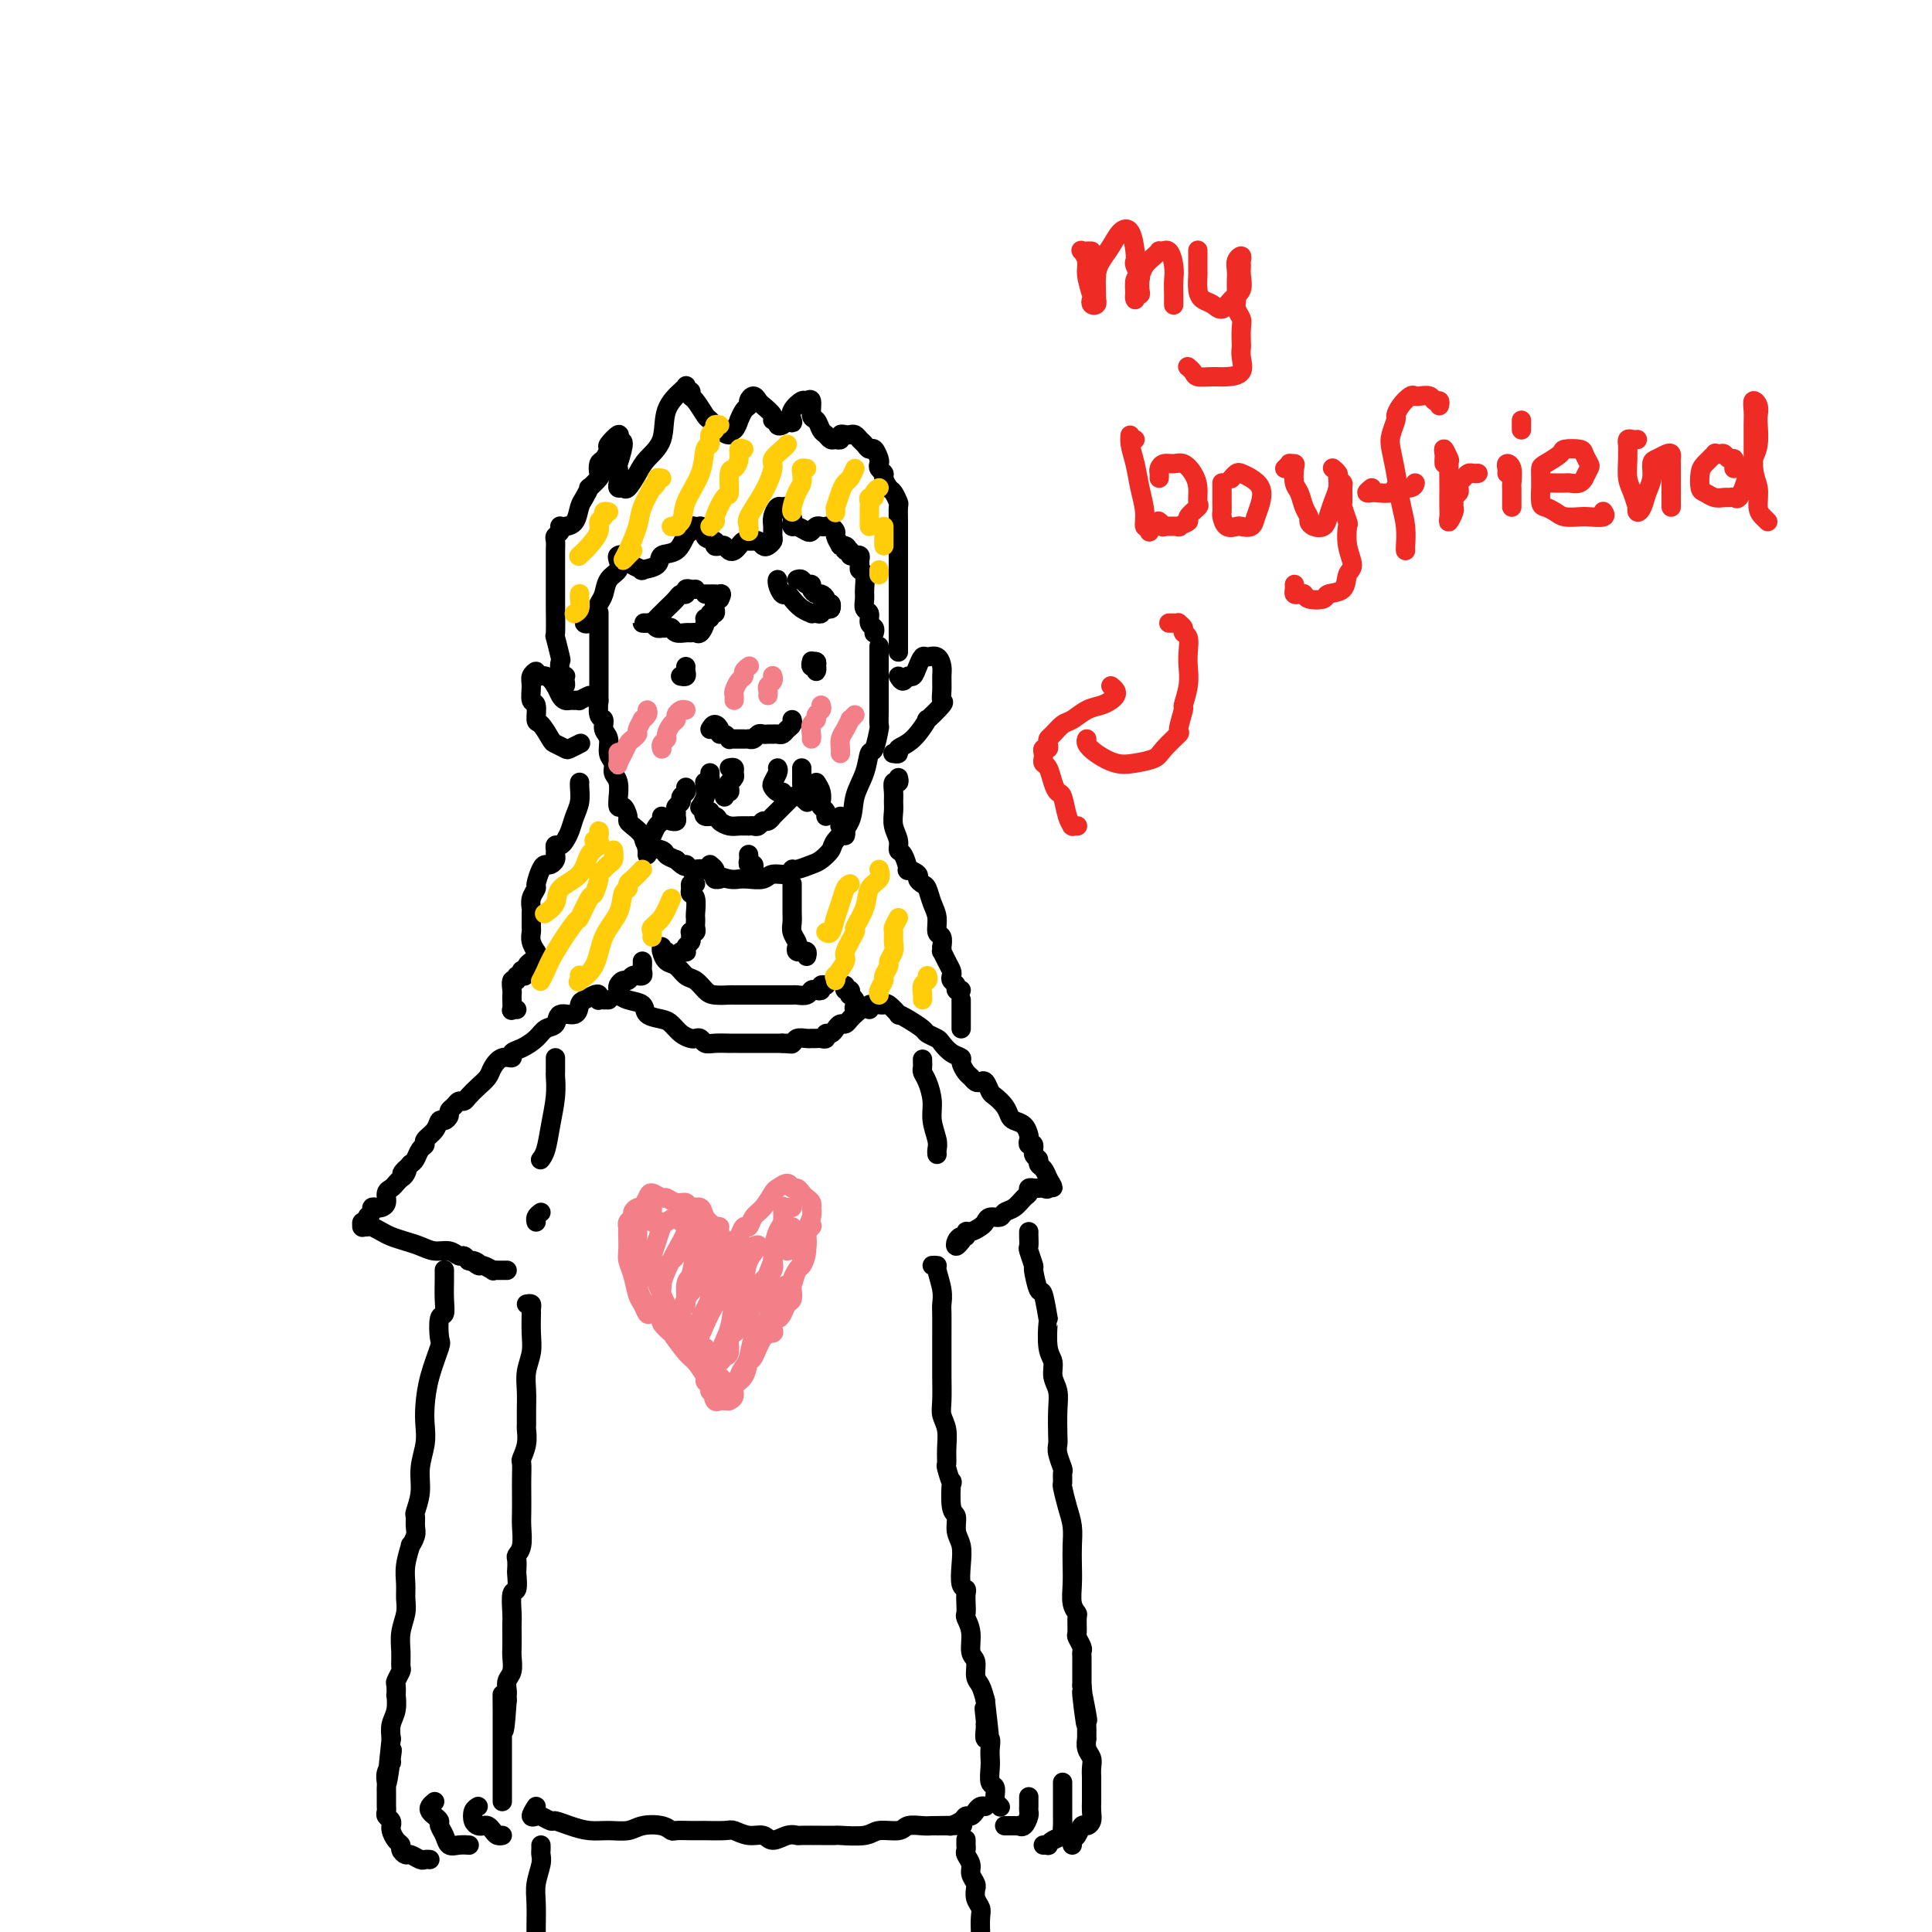 <svg viewBox='0 0 400 400' version='1.1' xmlns='http://www.w3.org/2000/svg' xmlns:xlink='http://www.w3.org/1999/xlink'><g fill='none' stroke='rgb(0,0,0)' stroke-width='4' stroke-linecap='round' stroke-linejoin='round'><path d='M124,128c-0.000,0.117 -0.000,0.234 0,0c0.000,-0.234 0.000,-0.817 0,-1c-0.000,-0.183 -0.000,0.036 0,0c0.000,-0.036 0.000,-0.326 0,0c-0.000,0.326 -0.000,1.268 0,2c0.000,0.732 0.000,1.253 0,2c-0.000,0.747 -0.000,1.719 0,3c0.000,1.281 0.000,2.873 0,4c-0.000,1.127 -0.001,1.791 0,2c0.001,0.209 0.004,-0.037 0,1c-0.004,1.037 -0.016,3.356 0,4c0.016,0.644 0.061,-0.387 0,0c-0.061,0.387 -0.228,2.190 0,3c0.228,0.810 0.850,0.625 1,1c0.150,0.375 -0.171,1.308 0,2c0.171,0.692 0.834,1.142 1,2c0.166,0.858 -0.166,2.122 0,3c0.166,0.878 0.829,1.368 1,2c0.171,0.632 -0.151,1.407 0,2c0.151,0.593 0.775,1.005 1,2c0.225,0.995 0.050,2.575 0,3c-0.050,0.425 0.025,-0.303 0,0c-0.025,0.303 -0.148,1.639 0,2c0.148,0.361 0.569,-0.251 1,0c0.431,0.251 0.873,1.366 1,2c0.127,0.634 -0.060,0.786 0,1c0.060,0.214 0.369,0.491 1,1c0.631,0.509 1.586,1.250 2,2c0.414,0.750 0.286,1.510 1,2c0.714,0.490 2.269,0.709 3,1c0.731,0.291 0.637,0.655 1,1c0.363,0.345 1.181,0.673 2,1'/><path d='M140,178c2.258,2.178 1.902,1.122 2,1c0.098,-0.122 0.649,0.689 1,1c0.351,0.311 0.503,0.122 1,0c0.497,-0.122 1.339,-0.177 2,0c0.661,0.177 1.140,0.584 2,1c0.860,0.416 2.102,0.839 3,1c0.898,0.161 1.452,0.058 2,0c0.548,-0.058 1.089,-0.072 2,0c0.911,0.072 2.193,0.230 3,0c0.807,-0.230 1.140,-0.850 2,-1c0.860,-0.150 2.246,0.168 3,0c0.754,-0.168 0.875,-0.822 1,-1c0.125,-0.178 0.255,0.119 1,0c0.745,-0.119 2.105,-0.656 3,-1c0.895,-0.344 1.324,-0.496 2,-1c0.676,-0.504 1.599,-1.362 2,-2c0.401,-0.638 0.278,-1.058 1,-2c0.722,-0.942 2.287,-2.406 3,-4c0.713,-1.594 0.573,-3.318 1,-5c0.427,-1.682 1.421,-3.324 2,-5c0.579,-1.676 0.744,-3.387 1,-4c0.256,-0.613 0.605,-0.128 1,-1c0.395,-0.872 0.838,-3.100 1,-4c0.162,-0.900 0.043,-0.470 0,-1c-0.043,-0.530 -0.012,-2.020 0,-3c0.012,-0.980 0.003,-1.452 0,-2c-0.003,-0.548 -0.001,-1.174 0,-2c0.001,-0.826 0.000,-1.854 0,-3c-0.000,-1.146 -0.000,-2.410 0,-3c0.000,-0.590 0.000,-0.505 0,-1c-0.000,-0.495 -0.000,-1.570 0,-2c0.000,-0.430 0.000,-0.215 0,0'/><path d='M122,144c-0.869,0.423 -1.738,0.846 -2,1c-0.262,0.154 0.084,0.039 0,0c-0.084,-0.039 -0.599,-0.002 -1,0c-0.401,0.002 -0.687,-0.032 -1,0c-0.313,0.032 -0.652,0.129 -1,0c-0.348,-0.129 -0.705,-0.484 -1,-1c-0.295,-0.516 -0.528,-1.193 -1,-2c-0.472,-0.807 -1.184,-1.742 -2,-2c-0.816,-0.258 -1.736,0.163 -2,0c-0.264,-0.163 0.129,-0.908 0,-1c-0.129,-0.092 -0.781,0.470 -1,1c-0.219,0.530 -0.004,1.029 0,2c0.004,0.971 -0.202,2.414 0,3c0.202,0.586 0.812,0.314 1,1c0.188,0.686 -0.048,2.331 0,3c0.048,0.669 0.379,0.362 1,1c0.621,0.638 1.533,2.220 2,3c0.467,0.780 0.489,0.759 1,1c0.511,0.241 1.510,0.744 2,1c0.490,0.256 0.472,0.264 1,0c0.528,-0.264 1.604,-0.802 2,-1c0.396,-0.198 0.113,-0.057 0,0c-0.113,0.057 -0.057,0.028 0,0'/><path d='M186,140c0.333,0.548 0.667,1.095 1,1c0.333,-0.095 0.666,-0.834 1,-1c0.334,-0.166 0.670,0.241 1,0c0.330,-0.241 0.652,-1.130 1,-2c0.348,-0.870 0.720,-1.720 1,-2c0.280,-0.280 0.468,0.011 1,0c0.532,-0.011 1.410,-0.325 2,0c0.590,0.325 0.893,1.289 1,2c0.107,0.711 0.017,1.169 0,2c-0.017,0.831 0.040,2.033 0,3c-0.040,0.967 -0.177,1.698 0,2c0.177,0.302 0.666,0.175 0,1c-0.666,0.825 -2.489,2.603 -3,3c-0.511,0.397 0.290,-0.587 0,0c-0.290,0.587 -1.672,2.746 -3,4c-1.328,1.254 -2.603,1.604 -3,2c-0.397,0.396 0.086,0.837 0,1c-0.086,0.163 -0.739,0.046 -1,0c-0.261,-0.046 -0.131,-0.023 0,0'/><path d='M115,142c0.310,-0.022 0.620,-0.044 1,0c0.380,0.044 0.830,0.154 1,0c0.170,-0.154 0.059,-0.571 0,-1c-0.059,-0.429 -0.067,-0.871 0,-1c0.067,-0.129 0.210,0.055 0,0c-0.210,-0.055 -0.774,-0.350 -1,-1c-0.226,-0.650 -0.113,-1.656 0,-2c0.113,-0.344 0.226,-0.028 0,-1c-0.226,-0.972 -0.793,-3.233 -1,-4c-0.207,-0.767 -0.056,-0.039 0,-1c0.056,-0.961 0.015,-3.609 0,-6c-0.015,-2.391 -0.005,-4.524 0,-6c0.005,-1.476 0.005,-2.293 0,-3c-0.005,-0.707 -0.015,-1.303 0,-2c0.015,-0.697 0.056,-1.493 0,-2c-0.056,-0.507 -0.209,-0.724 0,-1c0.209,-0.276 0.781,-0.611 1,-1c0.219,-0.389 0.086,-0.832 0,-1c-0.086,-0.168 -0.126,-0.061 0,0c0.126,0.061 0.416,0.075 1,0c0.584,-0.075 1.461,-0.239 2,-1c0.539,-0.761 0.740,-2.120 1,-3c0.260,-0.880 0.577,-1.281 1,-2c0.423,-0.719 0.950,-1.755 1,-2c0.050,-0.245 -0.376,0.300 0,0c0.376,-0.300 1.555,-1.447 2,-2c0.445,-0.553 0.156,-0.514 0,-1c-0.156,-0.486 -0.178,-1.498 0,-2c0.178,-0.502 0.555,-0.496 1,-1c0.445,-0.504 0.956,-1.519 1,-2c0.044,-0.481 -0.380,-0.428 0,-1c0.380,-0.572 1.564,-1.769 2,-2c0.436,-0.231 0.125,0.506 0,1c-0.125,0.494 -0.062,0.747 0,1'/><path d='M128,92c2.011,-2.219 0.538,2.232 0,4c-0.538,1.768 -0.141,0.851 0,1c0.141,0.149 0.026,1.363 0,2c-0.026,0.637 0.038,0.698 0,1c-0.038,0.302 -0.177,0.847 0,1c0.177,0.153 0.671,-0.084 1,0c0.329,0.084 0.492,0.491 1,0c0.508,-0.491 1.362,-1.879 2,-3c0.638,-1.121 1.061,-1.974 2,-3c0.939,-1.026 2.396,-2.223 3,-4c0.604,-1.777 0.357,-4.132 1,-6c0.643,-1.868 2.176,-3.248 3,-4c0.824,-0.752 0.938,-0.878 1,-1c0.062,-0.122 0.071,-0.242 0,0c-0.071,0.242 -0.222,0.846 0,1c0.222,0.154 0.818,-0.143 1,0c0.182,0.143 -0.051,0.724 0,1c0.051,0.276 0.386,0.247 1,1c0.614,0.753 1.509,2.288 2,3c0.491,0.712 0.579,0.599 1,1c0.421,0.401 1.174,1.315 2,2c0.826,0.685 1.723,1.142 2,1c0.277,-0.142 -0.067,-0.882 0,-1c0.067,-0.118 0.544,0.386 1,0c0.456,-0.386 0.892,-1.661 1,-2c0.108,-0.339 -0.112,0.258 0,0c0.112,-0.258 0.555,-1.372 1,-2c0.445,-0.628 0.891,-0.769 1,-1c0.109,-0.231 -0.121,-0.553 0,-1c0.121,-0.447 0.592,-1.020 1,-1c0.408,0.020 0.754,0.631 1,1c0.246,0.369 0.391,0.495 1,1c0.609,0.505 1.683,1.390 2,2c0.317,0.610 -0.122,0.945 0,1c0.122,0.055 0.806,-0.171 1,0c0.194,0.171 -0.102,0.738 0,1c0.102,0.262 0.600,0.218 1,0c0.400,-0.218 0.700,-0.609 1,-1'/><path d='M163,87c1.339,0.861 1.186,0.515 1,0c-0.186,-0.515 -0.404,-1.199 0,-2c0.404,-0.801 1.432,-1.719 2,-2c0.568,-0.281 0.677,0.075 1,0c0.323,-0.075 0.860,-0.581 1,0c0.140,0.581 -0.117,2.251 0,3c0.117,0.749 0.608,0.579 1,1c0.392,0.421 0.683,1.434 1,2c0.317,0.566 0.658,0.684 1,1c0.342,0.316 0.683,0.831 1,1c0.317,0.169 0.610,-0.007 1,0c0.390,0.007 0.878,0.197 1,0c0.122,-0.197 -0.122,-0.782 0,-1c0.122,-0.218 0.610,-0.070 1,0c0.390,0.070 0.682,0.061 1,0c0.318,-0.061 0.662,-0.176 1,0c0.338,0.176 0.669,0.642 1,1c0.331,0.358 0.663,0.607 1,1c0.337,0.393 0.678,0.931 1,1c0.322,0.069 0.626,-0.332 1,0c0.374,0.332 0.817,1.397 1,2c0.183,0.603 0.105,0.743 0,1c-0.105,0.257 -0.235,0.631 0,1c0.235,0.369 0.837,0.733 1,1c0.163,0.267 -0.114,0.437 0,1c0.114,0.563 0.619,1.521 1,2c0.381,0.479 0.638,0.480 1,1c0.362,0.520 0.829,1.557 1,2c0.171,0.443 0.046,0.290 0,1c-0.046,0.710 -0.012,2.284 0,3c0.012,0.716 0.003,0.574 0,1c-0.003,0.426 -0.001,1.422 0,2c0.001,0.578 0.000,0.740 0,1c-0.000,0.260 -0.000,0.618 0,1c0.000,0.382 0.000,0.787 0,1c-0.000,0.213 -0.000,0.232 0,1c0.000,0.768 0.000,2.284 0,3c-0.000,0.716 -0.000,0.633 0,1c0.000,0.367 0.000,1.183 0,2'/><path d='M186,121c0.000,2.996 0.000,1.985 0,2c0.000,0.015 0.000,1.055 0,2c0.000,0.945 0.000,1.794 0,2c0.000,0.206 0.000,-0.230 0,0c0.000,0.230 0.000,1.126 0,2c0.000,0.874 0.000,1.726 0,2c0.000,0.274 0.000,-0.032 0,0c0.000,0.032 0.000,0.400 0,1c0.000,0.600 0.000,1.431 0,2c0.000,0.569 0.000,0.877 0,1c0.000,0.123 0.000,0.062 0,0'/><path d='M123,127c-0.277,0.316 -0.555,0.633 -1,1c-0.445,0.367 -1.059,0.786 -1,1c0.059,0.214 0.790,0.224 1,0c0.210,-0.224 -0.100,-0.683 0,-1c0.100,-0.317 0.609,-0.493 1,-1c0.391,-0.507 0.665,-1.344 1,-2c0.335,-0.656 0.730,-1.132 1,-2c0.270,-0.868 0.416,-2.129 1,-3c0.584,-0.871 1.606,-1.354 2,-2c0.394,-0.646 0.162,-1.456 0,-2c-0.162,-0.544 -0.252,-0.822 0,-1c0.252,-0.178 0.846,-0.254 1,0c0.154,0.254 -0.134,0.839 0,1c0.134,0.161 0.688,-0.102 1,0c0.312,0.102 0.382,0.570 1,1c0.618,0.430 1.783,0.822 2,1c0.217,0.178 -0.513,0.142 0,0c0.513,-0.142 2.271,-0.391 3,-1c0.729,-0.609 0.429,-1.578 1,-2c0.571,-0.422 2.012,-0.295 3,-1c0.988,-0.705 1.523,-2.241 2,-3c0.477,-0.759 0.898,-0.740 1,-1c0.102,-0.260 -0.113,-0.799 0,-1c0.113,-0.201 0.556,-0.064 1,0c0.444,0.064 0.889,0.056 1,0c0.111,-0.056 -0.111,-0.159 0,0c0.111,0.159 0.556,0.579 1,1'/><path d='M146,110c1.422,-0.901 -0.022,0.346 0,1c0.022,0.654 1.512,0.715 2,1c0.488,0.285 -0.024,0.795 0,1c0.024,0.205 0.584,0.105 1,0c0.416,-0.105 0.689,-0.214 1,0c0.311,0.214 0.662,0.751 1,1c0.338,0.249 0.664,0.210 1,0c0.336,-0.210 0.681,-0.592 1,-1c0.319,-0.408 0.610,-0.842 1,-1c0.390,-0.158 0.878,-0.039 1,0c0.122,0.039 -0.122,-0.003 0,0c0.122,0.003 0.611,0.050 1,0c0.389,-0.050 0.679,-0.198 1,0c0.321,0.198 0.675,0.740 1,1c0.325,0.260 0.622,0.236 1,0c0.378,-0.236 0.836,-0.684 1,-1c0.164,-0.316 0.033,-0.501 0,-1c-0.033,-0.499 0.032,-1.312 0,-2c-0.032,-0.688 -0.163,-1.249 0,-2c0.163,-0.751 0.618,-1.691 1,-2c0.382,-0.309 0.690,0.012 1,0c0.310,-0.012 0.621,-0.358 1,0c0.379,0.358 0.826,1.420 1,2c0.174,0.580 0.074,0.678 0,1c-0.074,0.322 -0.122,0.867 0,1c0.122,0.133 0.414,-0.147 1,0c0.586,0.147 1.467,0.719 2,1c0.533,0.281 0.720,0.271 1,0c0.280,-0.271 0.653,-0.801 1,-1c0.347,-0.199 0.667,-0.065 1,0c0.333,0.065 0.681,0.062 1,0c0.319,-0.062 0.611,-0.181 1,0c0.389,0.181 0.874,0.664 1,1c0.126,0.336 -0.107,0.525 0,1c0.107,0.475 0.553,1.238 1,2'/><path d='M174,113c2.255,1.173 1.393,0.104 1,0c-0.393,-0.104 -0.317,0.757 0,1c0.317,0.243 0.873,-0.132 1,0c0.127,0.132 -0.176,0.770 0,1c0.176,0.230 0.832,0.050 1,0c0.168,-0.050 -0.152,0.028 0,0c0.152,-0.028 0.777,-0.164 1,0c0.223,0.164 0.046,0.628 0,1c-0.046,0.372 0.041,0.652 0,1c-0.041,0.348 -0.208,0.766 0,1c0.208,0.234 0.792,0.285 1,1c0.208,0.715 0.041,2.093 0,3c-0.041,0.907 0.045,1.342 0,2c-0.045,0.658 -0.222,1.539 0,2c0.222,0.461 0.844,0.502 1,1c0.156,0.498 -0.154,1.454 0,2c0.154,0.546 0.773,0.682 1,1c0.227,0.318 0.061,0.816 0,1c-0.061,0.184 -0.017,0.052 0,0c0.017,-0.052 0.009,-0.026 0,0'/><path d='M147,151c0.304,-0.503 0.607,-1.007 1,-1c0.393,0.007 0.875,0.524 1,1c0.125,0.476 -0.108,0.912 0,1c0.108,0.088 0.557,-0.173 1,0c0.443,0.173 0.879,0.778 1,1c0.121,0.222 -0.074,0.059 0,0c0.074,-0.059 0.415,-0.015 1,0c0.585,0.015 1.414,0.000 2,0c0.586,-0.000 0.931,0.014 1,0c0.069,-0.014 -0.136,-0.056 0,0c0.136,0.056 0.615,0.211 1,0c0.385,-0.211 0.677,-0.789 1,-1c0.323,-0.211 0.678,-0.057 1,0c0.322,0.057 0.611,0.016 1,0c0.389,-0.016 0.877,-0.007 1,0c0.123,0.007 -0.121,0.013 0,0c0.121,-0.013 0.607,-0.046 1,0c0.393,0.046 0.694,0.170 1,0c0.306,-0.170 0.618,-0.633 1,-1c0.382,-0.367 0.834,-0.637 1,-1c0.166,-0.363 0.048,-0.818 0,-1c-0.048,-0.182 -0.024,-0.091 0,0'/><path d='M151,159c0.431,-0.091 0.862,-0.183 1,0c0.138,0.183 -0.016,0.640 0,1c0.016,0.360 0.201,0.622 0,1c-0.201,0.378 -0.790,0.871 -1,1c-0.210,0.129 -0.042,-0.105 0,0c0.042,0.105 -0.041,0.550 0,1c0.041,0.450 0.207,0.904 0,1c-0.207,0.096 -0.786,-0.166 -1,0c-0.214,0.166 -0.061,0.762 0,1c0.061,0.238 0.031,0.119 0,0'/><path d='M147,160c-0.031,0.311 -0.061,0.621 0,1c0.061,0.379 0.214,0.825 0,1c-0.214,0.175 -0.793,0.079 -1,0c-0.207,-0.079 -0.041,-0.140 0,0c0.041,0.140 -0.041,0.482 0,1c0.041,0.518 0.207,1.211 0,2c-0.207,0.789 -0.786,1.674 -1,2c-0.214,0.326 -0.061,0.093 0,0c0.061,-0.093 0.031,-0.047 0,0'/><path d='M142,163c0.121,0.333 0.243,0.667 0,1c-0.243,0.333 -0.850,0.666 -1,1c-0.150,0.334 0.157,0.668 0,1c-0.157,0.332 -0.778,0.663 -1,1c-0.222,0.337 -0.046,0.679 0,1c0.046,0.321 -0.039,0.622 0,1c0.039,0.378 0.203,0.832 0,1c-0.203,0.168 -0.772,0.048 -1,0c-0.228,-0.048 -0.114,-0.024 0,0'/><path d='M137,169c0.091,0.355 0.182,0.711 0,1c-0.182,0.289 -0.637,0.512 -1,1c-0.363,0.488 -0.633,1.241 -1,2c-0.367,0.759 -0.830,1.523 -1,2c-0.170,0.477 -0.046,0.667 0,1c0.046,0.333 0.013,0.809 0,1c-0.013,0.191 -0.007,0.095 0,0'/><path d='M161,159c0.107,0.218 0.215,0.437 0,1c-0.215,0.563 -0.751,1.471 -1,2c-0.249,0.529 -0.211,0.678 0,1c0.211,0.322 0.595,0.818 1,1c0.405,0.182 0.830,0.052 1,0c0.170,-0.052 0.085,-0.026 0,0'/><path d='M166,159c0.002,1.323 0.004,2.645 0,3c-0.004,0.355 -0.015,-0.259 0,0c0.015,0.259 0.056,1.389 0,2c-0.056,0.611 -0.207,0.703 0,1c0.207,0.297 0.774,0.799 1,1c0.226,0.201 0.113,0.100 0,0'/><path d='M169,162c0.415,0.643 0.829,1.286 1,2c0.171,0.714 0.098,1.498 0,2c-0.098,0.502 -0.222,0.722 0,1c0.222,0.278 0.791,0.613 1,1c0.209,0.387 0.060,0.825 0,1c-0.060,0.175 -0.030,0.088 0,0'/><path d='M174,169c-0.008,0.303 -0.016,0.607 0,1c0.016,0.393 0.057,0.876 0,1c-0.057,0.124 -0.211,-0.111 0,0c0.211,0.111 0.788,0.568 1,1c0.212,0.432 0.061,0.838 0,1c-0.061,0.162 -0.030,0.081 0,0'/><path d='M147,179c0.415,0.340 0.829,0.679 1,1c0.171,0.321 0.097,0.622 0,1c-0.097,0.378 -0.219,0.833 0,1c0.219,0.167 0.777,0.048 1,0c0.223,-0.048 0.112,-0.024 0,0'/><path d='M155,177c-0.008,-0.081 -0.016,-0.163 0,0c0.016,0.163 0.057,0.569 0,1c-0.057,0.431 -0.211,0.886 0,1c0.211,0.114 0.789,-0.114 1,0c0.211,0.114 0.057,0.569 0,1c-0.057,0.431 -0.016,0.837 0,1c0.016,0.163 0.008,0.081 0,0'/><path d='M147,168c-0.367,-0.119 -0.733,-0.238 -1,0c-0.267,0.238 -0.434,0.834 0,1c0.434,0.166 1.468,-0.099 2,0c0.532,0.099 0.562,0.562 1,1c0.438,0.438 1.283,0.850 2,1c0.717,0.150 1.305,0.036 2,0c0.695,-0.036 1.495,0.006 2,0c0.505,-0.006 0.714,-0.058 1,0c0.286,0.058 0.649,0.228 1,0c0.351,-0.228 0.689,-0.852 1,-1c0.311,-0.148 0.594,0.182 1,0c0.406,-0.182 0.936,-0.876 1,-1c0.064,-0.124 -0.337,0.320 0,0c0.337,-0.320 1.411,-1.406 2,-2c0.589,-0.594 0.694,-0.695 1,-1c0.306,-0.305 0.813,-0.813 1,-1c0.187,-0.187 0.053,-0.053 0,0c-0.053,0.053 -0.027,0.027 0,0'/><path d='M142,138c-0.030,0.309 -0.061,0.619 0,1c0.061,0.381 0.212,0.834 0,1c-0.212,0.166 -0.789,0.044 -1,0c-0.211,-0.044 -0.057,-0.012 0,0c0.057,0.012 0.016,0.003 0,0c-0.016,-0.003 -0.008,-0.002 0,0'/><path d='M168,137c0.030,-0.123 0.060,-0.246 0,0c-0.060,0.246 -0.211,0.861 0,1c0.211,0.139 0.785,-0.197 1,0c0.215,0.197 0.071,0.929 0,1c-0.071,0.071 -0.071,-0.517 0,-1c0.071,-0.483 0.211,-0.861 0,-1c-0.211,-0.139 -0.775,-0.040 -1,0c-0.225,0.040 -0.113,0.020 0,0'/><path d='M144,122c-0.302,0.032 -0.605,0.063 -1,0c-0.395,-0.063 -0.883,-0.221 -1,0c-0.117,0.221 0.136,0.820 0,1c-0.136,0.180 -0.663,-0.058 -1,0c-0.337,0.058 -0.486,0.410 -1,1c-0.514,0.590 -1.395,1.416 -2,2c-0.605,0.584 -0.935,0.927 -1,1c-0.065,0.073 0.136,-0.124 0,0c-0.136,0.124 -0.608,0.569 -1,1c-0.392,0.431 -0.705,0.846 -1,1c-0.295,0.154 -0.574,0.045 -1,0c-0.426,-0.045 -1.000,-0.026 -1,0c-0.000,0.026 0.574,0.059 1,0c0.426,-0.059 0.706,-0.212 1,0c0.294,0.212 0.604,0.788 1,1c0.396,0.212 0.879,0.061 1,0c0.121,-0.061 -0.118,-0.030 0,0c0.118,0.030 0.595,0.061 1,0c0.405,-0.061 0.739,-0.213 1,0c0.261,0.213 0.451,0.791 1,1c0.549,0.209 1.458,0.050 2,0c0.542,-0.050 0.719,0.011 1,0c0.281,-0.011 0.668,-0.093 1,0c0.332,0.093 0.610,0.361 1,0c0.390,-0.361 0.893,-1.350 1,-2c0.107,-0.650 -0.181,-0.962 0,-1c0.181,-0.038 0.832,0.197 1,0c0.168,-0.197 -0.148,-0.826 0,-1c0.148,-0.174 0.761,0.108 1,0c0.239,-0.108 0.103,-0.606 0,-1c-0.103,-0.394 -0.172,-0.684 0,-1c0.172,-0.316 0.586,-0.658 1,-1'/><path d='M149,124c0.662,-1.309 0.317,-1.083 0,-1c-0.317,0.083 -0.607,0.022 -1,0c-0.393,-0.022 -0.889,-0.006 -1,0c-0.111,0.006 0.162,0.002 0,0c-0.162,-0.002 -0.761,-0.000 -1,0c-0.239,0.000 -0.120,0.000 0,0'/><path d='M161,121c0.024,-0.474 0.047,-0.948 0,-1c-0.047,-0.052 -0.165,0.318 0,1c0.165,0.682 0.612,1.675 1,2c0.388,0.325 0.716,-0.018 1,0c0.284,0.018 0.524,0.397 1,1c0.476,0.603 1.189,1.431 2,2c0.811,0.569 1.719,0.881 2,1c0.281,0.119 -0.066,0.046 0,0c0.066,-0.046 0.543,-0.064 1,0c0.457,0.064 0.893,0.210 1,0c0.107,-0.210 -0.115,-0.774 0,-1c0.115,-0.226 0.567,-0.112 1,0c0.433,0.112 0.847,0.222 1,0c0.153,-0.222 0.044,-0.778 0,-1c-0.044,-0.222 -0.022,-0.111 0,0'/><path d='M165,120c0.342,-0.119 0.683,-0.238 1,0c0.317,0.238 0.609,0.834 1,1c0.391,0.166 0.879,-0.096 1,0c0.121,0.096 -0.126,0.552 0,1c0.126,0.448 0.626,0.890 1,1c0.374,0.110 0.622,-0.110 1,0c0.378,0.110 0.886,0.552 1,1c0.114,0.448 -0.165,0.904 0,1c0.165,0.096 0.775,-0.166 1,0c0.225,0.166 0.064,0.762 0,1c-0.064,0.238 -0.032,0.119 0,0'/><path d='M120,162c-0.002,0.011 -0.003,0.022 0,0c0.003,-0.022 0.012,-0.077 0,0c-0.012,0.077 -0.045,0.286 0,1c0.045,0.714 0.167,1.932 0,3c-0.167,1.068 -0.623,1.984 -1,3c-0.377,1.016 -0.675,2.132 -1,3c-0.325,0.868 -0.676,1.490 -1,2c-0.324,0.510 -0.622,0.910 -1,1c-0.378,0.090 -0.836,-0.130 -1,0c-0.164,0.130 -0.033,0.609 0,1c0.033,0.391 -0.032,0.694 0,1c0.032,0.306 0.162,0.614 0,1c-0.162,0.386 -0.617,0.848 -1,1c-0.383,0.152 -0.695,-0.006 -1,0c-0.305,0.006 -0.604,0.177 -1,1c-0.396,0.823 -0.891,2.300 -1,3c-0.109,0.700 0.167,0.625 0,1c-0.167,0.375 -0.777,1.200 -1,2c-0.223,0.800 -0.060,1.576 0,2c0.060,0.424 0.015,0.497 0,1c-0.015,0.503 -0.000,1.435 0,2c0.000,0.565 -0.014,0.764 0,1c0.014,0.236 0.057,0.511 0,1c-0.057,0.489 -0.214,1.192 0,2c0.214,0.808 0.800,1.722 1,2c0.200,0.278 0.015,-0.080 0,0c-0.015,0.080 0.140,0.599 0,1c-0.140,0.401 -0.576,0.685 -1,1c-0.424,0.315 -0.835,0.661 -1,1c-0.165,0.339 -0.082,0.669 0,1'/><path d='M109,201c-0.399,2.255 -0.895,0.392 -1,0c-0.105,-0.392 0.182,0.686 0,1c-0.182,0.314 -0.833,-0.137 -1,0c-0.167,0.137 0.151,0.862 0,1c-0.151,0.138 -0.772,-0.309 -1,0c-0.228,0.309 -0.062,1.375 0,2c0.062,0.625 0.020,0.808 0,1c-0.020,0.192 -0.019,0.391 0,1c0.019,0.609 0.057,1.627 0,2c-0.057,0.373 -0.208,0.100 0,0c0.208,-0.100 0.774,-0.029 1,0c0.226,0.029 0.113,0.014 0,0'/><path d='M186,161c0.113,0.470 0.227,0.940 0,1c-0.227,0.060 -0.794,-0.290 -1,0c-0.206,0.290 -0.051,1.222 0,2c0.051,0.778 -0.001,1.403 0,2c0.001,0.597 0.055,1.166 0,2c-0.055,0.834 -0.221,1.934 0,3c0.221,1.066 0.828,2.099 1,3c0.172,0.901 -0.090,1.670 0,2c0.090,0.330 0.531,0.221 1,1c0.469,0.779 0.966,2.447 1,3c0.034,0.553 -0.394,-0.008 0,0c0.394,0.008 1.611,0.586 2,1c0.389,0.414 -0.049,0.666 0,1c0.049,0.334 0.587,0.752 1,1c0.413,0.248 0.703,0.327 1,1c0.297,0.673 0.601,1.939 1,3c0.399,1.061 0.891,1.915 1,3c0.109,1.085 -0.167,2.400 0,3c0.167,0.600 0.776,0.485 1,1c0.224,0.515 0.063,1.660 0,2c-0.063,0.340 -0.027,-0.127 0,0c0.027,0.127 0.046,0.846 0,1c-0.046,0.154 -0.157,-0.257 0,0c0.157,0.257 0.582,1.182 1,2c0.418,0.818 0.829,1.529 1,2c0.171,0.471 0.102,0.700 0,1c-0.102,0.300 -0.237,0.669 0,1c0.237,0.331 0.847,0.625 1,1c0.153,0.375 -0.151,0.832 0,1c0.151,0.168 0.757,0.048 1,0c0.243,-0.048 0.121,-0.024 0,0'/><path d='M144,183c-0.431,-0.085 -0.862,-0.170 -1,0c-0.138,0.170 0.015,0.595 0,1c-0.015,0.405 -0.200,0.791 0,1c0.200,0.209 0.785,0.241 1,1c0.215,0.759 0.059,2.246 0,3c-0.059,0.754 -0.019,0.777 0,1c0.019,0.223 0.019,0.647 0,1c-0.019,0.353 -0.058,0.633 0,1c0.058,0.367 0.213,0.819 0,1c-0.213,0.181 -0.793,0.090 -1,0c-0.207,-0.090 -0.042,-0.178 0,0c0.042,0.178 -0.041,0.622 0,1c0.041,0.378 0.204,0.689 0,1c-0.204,0.311 -0.776,0.623 -1,1c-0.224,0.377 -0.101,0.819 0,1c0.101,0.181 0.181,0.101 0,0c-0.181,-0.101 -0.623,-0.223 -1,0c-0.377,0.223 -0.689,0.792 -1,1c-0.311,0.208 -0.622,0.056 -1,0c-0.378,-0.056 -0.822,-0.016 -1,0c-0.178,0.016 -0.089,0.008 0,0'/><path d='M164,183c0.000,0.462 0.000,0.925 0,1c-0.000,0.075 -0.001,-0.237 0,0c0.001,0.237 0.004,1.023 0,2c-0.004,0.977 -0.015,2.145 0,3c0.015,0.855 0.055,1.396 0,2c-0.055,0.604 -0.207,1.272 0,2c0.207,0.728 0.772,1.516 1,2c0.228,0.484 0.117,0.665 0,1c-0.117,0.335 -0.242,0.826 0,1c0.242,0.174 0.849,0.033 1,0c0.151,-0.033 -0.155,0.043 0,0c0.155,-0.043 0.773,-0.204 1,0c0.227,0.204 0.065,0.773 0,1c-0.065,0.227 -0.032,0.114 0,0'/><path d='M138,197c-0.421,0.109 -0.843,0.218 -1,0c-0.157,-0.218 -0.050,-0.764 0,-1c0.050,-0.236 0.044,-0.161 0,0c-0.044,0.161 -0.125,0.409 0,1c0.125,0.591 0.457,1.524 1,2c0.543,0.476 1.299,0.496 2,1c0.701,0.504 1.348,1.494 2,2c0.652,0.506 1.310,0.528 2,1c0.690,0.472 1.412,1.394 2,2c0.588,0.606 1.043,0.894 2,1c0.957,0.106 2.416,0.028 3,0c0.584,-0.028 0.291,-0.008 1,0c0.709,0.008 2.418,0.002 3,0c0.582,-0.002 0.035,-0.001 0,0c-0.035,0.001 0.441,0.000 1,0c0.559,-0.000 1.200,0.000 2,0c0.800,-0.000 1.757,-0.000 2,0c0.243,0.000 -0.230,0.001 0,0c0.230,-0.001 1.161,-0.004 2,0c0.839,0.004 1.587,0.015 2,0c0.413,-0.015 0.493,-0.056 1,0c0.507,0.056 1.441,0.207 2,0c0.559,-0.207 0.742,-0.774 1,-1c0.258,-0.226 0.591,-0.113 1,0c0.409,0.113 0.893,0.226 1,0c0.107,-0.226 -0.164,-0.792 0,-1c0.164,-0.208 0.761,-0.060 1,0c0.239,0.060 0.119,0.030 0,0'/><path d='M133,199c0.009,0.340 0.017,0.680 0,1c-0.017,0.320 -0.060,0.621 0,1c0.060,0.379 0.223,0.838 0,1c-0.223,0.162 -0.833,0.029 -1,0c-0.167,-0.029 0.109,0.048 0,0c-0.109,-0.048 -0.604,-0.220 -1,0c-0.396,0.220 -0.694,0.834 -1,1c-0.306,0.166 -0.619,-0.114 -1,0c-0.381,0.114 -0.830,0.622 -1,1c-0.170,0.378 -0.063,0.625 0,1c0.063,0.375 0.081,0.878 0,1c-0.081,0.122 -0.261,-0.136 0,0c0.261,0.136 0.962,0.665 2,1c1.038,0.335 2.413,0.474 3,1c0.587,0.526 0.384,1.437 1,2c0.616,0.563 2.049,0.778 3,1c0.951,0.222 1.421,0.451 2,1c0.579,0.549 1.268,1.419 2,2c0.732,0.581 1.507,0.874 2,1c0.493,0.126 0.704,0.086 1,0c0.296,-0.086 0.677,-0.219 1,0c0.323,0.219 0.590,0.791 1,1c0.410,0.209 0.965,0.056 2,0c1.035,-0.056 2.550,-0.015 3,0c0.450,0.015 -0.164,0.004 0,0c0.164,-0.004 1.105,-0.001 2,0c0.895,0.001 1.745,0.000 2,0c0.255,-0.000 -0.086,-0.000 0,0c0.086,0.000 0.600,0.000 1,0c0.400,-0.000 0.687,-0.000 1,0c0.313,0.000 0.651,0.000 1,0c0.349,-0.000 0.709,-0.000 1,0c0.291,0.000 0.512,0.000 1,0c0.488,-0.000 1.244,-0.000 2,0'/><path d='M162,216c3.423,0.293 1.482,0.026 1,0c-0.482,-0.026 0.497,0.189 1,0c0.503,-0.189 0.530,-0.783 1,-1c0.470,-0.217 1.382,-0.059 2,0c0.618,0.059 0.940,0.017 1,0c0.060,-0.017 -0.142,-0.008 0,0c0.142,0.008 0.630,0.017 1,0c0.370,-0.017 0.624,-0.060 1,0c0.376,0.060 0.874,0.222 1,0c0.126,-0.222 -0.121,-0.829 0,-1c0.121,-0.171 0.610,0.095 1,0c0.390,-0.095 0.683,-0.551 1,-1c0.317,-0.449 0.660,-0.891 1,-1c0.340,-0.109 0.678,0.115 1,0c0.322,-0.115 0.627,-0.571 1,-1c0.373,-0.429 0.814,-0.832 1,-1c0.186,-0.168 0.116,-0.101 0,0c-0.116,0.101 -0.279,0.235 0,0c0.279,-0.235 0.999,-0.837 1,-1c0.001,-0.163 -0.718,0.115 -1,0c-0.282,-0.115 -0.127,-0.623 0,-1c0.127,-0.377 0.226,-0.622 0,-1c-0.226,-0.378 -0.779,-0.890 -1,-1c-0.221,-0.110 -0.112,0.180 0,0c0.112,-0.180 0.226,-0.832 0,-1c-0.226,-0.168 -0.792,0.147 -1,0c-0.208,-0.147 -0.060,-0.756 0,-1c0.060,-0.244 0.030,-0.122 0,0'/><path d='M126,207c-0.311,0.008 -0.621,0.015 -1,0c-0.379,-0.015 -0.826,-0.053 -1,0c-0.174,0.053 -0.075,0.198 0,0c0.075,-0.198 0.124,-0.739 0,-1c-0.124,-0.261 -0.422,-0.244 -1,0c-0.578,0.244 -1.435,0.713 -2,1c-0.565,0.287 -0.837,0.391 -1,1c-0.163,0.609 -0.217,1.724 -1,2c-0.783,0.276 -2.296,-0.287 -3,0c-0.704,0.287 -0.599,1.424 -1,2c-0.401,0.576 -1.307,0.589 -2,1c-0.693,0.411 -1.172,1.219 -2,2c-0.828,0.781 -2.004,1.536 -3,2c-0.996,0.464 -1.810,0.638 -2,1c-0.190,0.362 0.245,0.912 0,1c-0.245,0.088 -1.168,-0.285 -2,0c-0.832,0.285 -1.571,1.229 -2,2c-0.429,0.771 -0.549,1.369 -1,2c-0.451,0.631 -1.234,1.296 -2,2c-0.766,0.704 -1.516,1.445 -2,2c-0.484,0.555 -0.703,0.922 -1,1c-0.297,0.078 -0.671,-0.133 -1,0c-0.329,0.133 -0.613,0.608 -1,1c-0.387,0.392 -0.876,0.699 -1,1c-0.124,0.301 0.117,0.595 0,1c-0.117,0.405 -0.591,0.921 -1,1c-0.409,0.079 -0.754,-0.278 -1,0c-0.246,0.278 -0.395,1.191 -1,2c-0.605,0.809 -1.668,1.512 -2,2c-0.332,0.488 0.066,0.760 0,1c-0.066,0.240 -0.595,0.449 -1,1c-0.405,0.551 -0.687,1.443 -1,2c-0.313,0.557 -0.656,0.778 -1,1'/><path d='M85,241c-2.869,3.273 -1.542,1.455 -1,1c0.542,-0.455 0.299,0.455 0,1c-0.299,0.545 -0.654,0.727 -1,1c-0.346,0.273 -0.684,0.637 -1,1c-0.316,0.363 -0.609,0.724 -1,1c-0.391,0.276 -0.879,0.465 -1,1c-0.121,0.535 0.126,1.414 0,2c-0.126,0.586 -0.626,0.878 -1,1c-0.374,0.122 -0.621,0.075 -1,0c-0.379,-0.075 -0.890,-0.179 -1,0c-0.110,0.179 0.181,0.640 0,1c-0.181,0.360 -0.833,0.618 -1,1c-0.167,0.382 0.152,0.887 0,1c-0.152,0.113 -0.774,-0.166 -1,0c-0.226,0.166 -0.057,0.777 0,1c0.057,0.223 0.003,0.059 0,0c-0.003,-0.059 0.044,-0.013 0,0c-0.044,0.013 -0.178,-0.008 0,0c0.178,0.008 0.670,0.044 1,0c0.330,-0.044 0.500,-0.167 1,0c0.500,0.167 1.330,0.623 2,1c0.670,0.377 1.180,0.674 2,1c0.820,0.326 1.950,0.680 3,1c1.050,0.320 2.022,0.607 3,1c0.978,0.393 1.964,0.893 3,1c1.036,0.107 2.123,-0.177 3,0c0.877,0.177 1.544,0.817 2,1c0.456,0.183 0.702,-0.091 1,0c0.298,0.091 0.649,0.545 1,1'/><path d='M97,261c3.422,1.173 1.476,0.104 1,0c-0.476,-0.104 0.516,0.757 1,1c0.484,0.243 0.458,-0.131 1,0c0.542,0.131 1.652,0.767 2,1c0.348,0.233 -0.064,0.062 0,0c0.064,-0.062 0.605,-0.017 1,0c0.395,0.017 0.645,0.005 1,0c0.355,-0.005 0.816,-0.001 1,0c0.184,0.001 0.092,0.001 0,0'/><path d='M180,209c-0.090,-0.424 -0.180,-0.848 0,-1c0.180,-0.152 0.631,-0.033 1,0c0.369,0.033 0.658,-0.020 1,0c0.342,0.020 0.737,0.112 1,0c0.263,-0.112 0.393,-0.430 1,0c0.607,0.430 1.692,1.607 2,2c0.308,0.393 -0.159,0.004 0,0c0.159,-0.004 0.945,0.379 2,1c1.055,0.621 2.379,1.479 3,2c0.621,0.521 0.538,0.703 1,1c0.462,0.297 1.468,0.708 2,1c0.532,0.292 0.590,0.463 1,1c0.410,0.537 1.170,1.439 2,2c0.830,0.561 1.728,0.781 2,1c0.272,0.219 -0.082,0.437 0,1c0.082,0.563 0.599,1.469 1,2c0.401,0.531 0.685,0.685 1,1c0.315,0.315 0.661,0.791 1,1c0.339,0.209 0.672,0.153 1,0c0.328,-0.153 0.651,-0.402 1,0c0.349,0.402 0.722,1.456 1,2c0.278,0.544 0.459,0.579 1,1c0.541,0.421 1.441,1.230 2,2c0.559,0.770 0.777,1.501 1,2c0.223,0.499 0.451,0.765 1,1c0.549,0.235 1.419,0.439 2,1c0.581,0.561 0.873,1.477 1,2c0.127,0.523 0.091,0.651 0,1c-0.091,0.349 -0.235,0.920 0,1c0.235,0.080 0.851,-0.330 1,0c0.149,0.330 -0.167,1.401 0,2c0.167,0.599 0.818,0.728 1,1c0.182,0.272 -0.105,0.689 0,1c0.105,0.311 0.601,0.518 1,1c0.399,0.482 0.699,1.241 1,2'/><path d='M217,244c1.998,3.260 0.493,1.409 0,1c-0.493,-0.409 0.027,0.623 0,1c-0.027,0.377 -0.600,0.100 -1,0c-0.400,-0.100 -0.629,-0.024 -1,0c-0.371,0.024 -0.886,-0.006 -1,0c-0.114,0.006 0.174,0.047 0,0c-0.174,-0.047 -0.810,-0.182 -1,0c-0.190,0.182 0.066,0.680 0,1c-0.066,0.320 -0.455,0.463 -1,1c-0.545,0.537 -1.245,1.467 -2,2c-0.755,0.533 -1.563,0.667 -2,1c-0.437,0.333 -0.502,0.864 -1,1c-0.498,0.136 -1.430,-0.122 -2,0c-0.570,0.122 -0.779,0.625 -1,1c-0.221,0.375 -0.454,0.622 -1,1c-0.546,0.378 -1.404,0.889 -2,1c-0.596,0.111 -0.931,-0.176 -1,0c-0.069,0.176 0.129,0.814 0,1c-0.129,0.186 -0.584,-0.080 -1,0c-0.416,0.080 -0.792,0.506 -1,1c-0.208,0.494 -0.248,1.056 0,1c0.248,-0.056 0.785,-0.730 1,-1c0.215,-0.270 0.107,-0.135 0,0'/><path d='M199,207c0.000,0.341 0.000,0.683 0,1c0.000,0.317 0.000,0.610 0,1c-0.000,0.390 0.000,0.879 0,1c0.000,0.121 0.000,-0.125 0,0c0.000,0.125 0.000,0.621 0,1c0.000,0.379 0.000,0.640 0,1c0.000,0.360 0.000,0.817 0,1c0.000,0.183 0.000,0.091 0,0'/><path d='M92,265c0.000,-0.307 0.000,-0.614 0,-1c-0.000,-0.386 -0.000,-0.852 0,-1c0.000,-0.148 0.001,0.020 0,0c-0.001,-0.020 -0.004,-0.230 0,0c0.004,0.230 0.015,0.899 0,2c-0.015,1.101 -0.055,2.634 0,4c0.055,1.366 0.204,2.566 0,3c-0.204,0.434 -0.762,0.104 -1,1c-0.238,0.896 -0.155,3.019 0,4c0.155,0.981 0.382,0.820 0,2c-0.382,1.180 -1.374,3.700 -2,6c-0.626,2.300 -0.885,4.379 -1,6c-0.115,1.621 -0.087,2.785 0,4c0.087,1.215 0.234,2.482 0,4c-0.234,1.518 -0.848,3.289 -1,5c-0.152,1.711 0.156,3.364 0,5c-0.156,1.636 -0.778,3.256 -1,4c-0.222,0.744 -0.044,0.613 0,1c0.044,0.387 -0.044,1.292 0,2c0.044,0.708 0.222,1.218 0,2c-0.222,0.782 -0.844,1.837 -1,2c-0.156,0.163 0.155,-0.565 0,0c-0.155,0.565 -0.778,2.422 -1,4c-0.222,1.578 -0.045,2.876 0,4c0.045,1.124 -0.041,2.074 0,3c0.041,0.926 0.208,1.830 0,3c-0.208,1.170 -0.792,2.608 -1,4c-0.208,1.392 -0.042,2.739 0,4c0.042,1.261 -0.041,2.437 0,3c0.041,0.563 0.207,0.513 0,1c-0.207,0.487 -0.787,1.513 -1,2c-0.213,0.487 -0.061,0.437 0,1c0.061,0.563 0.030,1.739 0,2c-0.030,0.261 -0.060,-0.394 0,0c0.060,0.394 0.208,1.837 0,3c-0.208,1.163 -0.774,2.047 -1,3c-0.226,0.953 -0.113,1.977 0,3'/><path d='M81,360c-1.697,15.612 -0.441,7.143 0,4c0.441,-3.143 0.066,-0.958 0,0c-0.066,0.958 0.179,0.691 0,1c-0.179,0.309 -0.780,1.196 -1,2c-0.220,0.804 -0.059,1.525 0,2c0.059,0.475 0.016,0.705 0,1c-0.016,0.295 -0.004,0.656 0,1c0.004,0.344 0.000,0.669 0,1c-0.000,0.331 0.004,0.666 0,1c-0.004,0.334 -0.015,0.668 0,1c0.015,0.332 0.057,0.663 0,1c-0.057,0.337 -0.212,0.681 0,1c0.212,0.319 0.792,0.614 1,1c0.208,0.386 0.046,0.863 0,1c-0.046,0.137 0.025,-0.066 0,0c-0.025,0.066 -0.147,0.400 0,1c0.147,0.600 0.563,1.466 1,2c0.437,0.534 0.894,0.735 1,1c0.106,0.265 -0.141,0.593 0,1c0.141,0.407 0.668,0.894 1,1c0.332,0.106 0.467,-0.168 1,0c0.533,0.168 1.462,0.777 2,1c0.538,0.223 0.683,0.060 1,0c0.317,-0.060 0.805,-0.017 1,0c0.195,0.017 0.098,0.009 0,0'/><path d='M90,373c-0.401,0.333 -0.802,0.666 -1,1c-0.198,0.334 -0.194,0.669 0,1c0.194,0.331 0.576,0.656 1,1c0.424,0.344 0.890,0.705 1,1c0.110,0.295 -0.135,0.524 0,1c0.135,0.476 0.649,1.199 1,2c0.351,0.801 0.539,1.679 1,2c0.461,0.321 1.196,0.086 2,0c0.804,-0.086 1.678,-0.023 2,0c0.322,0.023 0.092,0.007 0,0c-0.092,-0.007 -0.046,-0.003 0,0'/><path d='M99,374c-0.399,0.226 -0.797,0.452 -1,1c-0.203,0.548 -0.209,1.418 0,2c0.209,0.582 0.633,0.878 1,1c0.367,0.122 0.676,0.071 1,0c0.324,-0.071 0.661,-0.163 1,0c0.339,0.163 0.678,0.580 1,1c0.322,0.420 0.625,0.844 1,1c0.375,0.156 0.821,0.045 1,0c0.179,-0.045 0.089,-0.022 0,0'/><path d='M109,270c0.422,-0.076 0.845,-0.152 1,0c0.155,0.152 0.043,0.532 0,1c-0.043,0.468 -0.015,1.023 0,1c0.015,-0.023 0.018,-0.625 0,0c-0.018,0.625 -0.057,2.477 0,4c0.057,1.523 0.212,2.716 0,4c-0.212,1.284 -0.789,2.657 -1,4c-0.211,1.343 -0.056,2.655 0,4c0.056,1.345 0.011,2.721 0,4c-0.011,1.279 0.011,2.459 0,3c-0.011,0.541 -0.056,0.441 0,1c0.056,0.559 0.211,1.776 0,3c-0.211,1.224 -0.789,2.457 -1,3c-0.211,0.543 -0.057,0.398 0,1c0.057,0.602 0.016,1.950 0,3c-0.016,1.050 -0.008,1.801 0,3c0.008,1.199 0.016,2.845 0,4c-0.016,1.155 -0.057,1.819 0,3c0.057,1.181 0.211,2.877 0,4c-0.211,1.123 -0.788,1.671 -1,2c-0.212,0.329 -0.061,0.438 0,1c0.061,0.562 0.030,1.575 0,2c-0.030,0.425 -0.061,0.260 0,1c0.061,0.740 0.212,2.385 0,3c-0.212,0.615 -0.789,0.199 -1,1c-0.211,0.801 -0.057,2.818 0,4c0.057,1.182 0.016,1.528 0,2c-0.016,0.472 -0.008,1.071 0,2c0.008,0.929 0.016,2.189 0,3c-0.016,0.811 -0.057,1.173 0,2c0.057,0.827 0.211,2.119 0,3c-0.211,0.881 -0.789,1.349 -1,2c-0.211,0.651 -0.057,1.483 0,2c0.057,0.517 0.016,0.719 0,1c-0.016,0.281 -0.008,0.640 0,1'/><path d='M105,352c-0.845,12.578 -0.959,3.023 -1,0c-0.041,-3.023 -0.011,0.485 0,2c0.011,1.515 0.003,1.036 0,1c-0.003,-0.036 -0.001,0.371 0,1c0.001,0.629 0.000,1.482 0,2c-0.000,0.518 -0.000,0.703 0,1c0.000,0.297 0.000,0.706 0,1c-0.000,0.294 -0.000,0.474 0,1c0.000,0.526 0.000,1.397 0,2c-0.000,0.603 -0.000,0.939 0,1c0.000,0.061 0.000,-0.152 0,0c-0.000,0.152 -0.000,0.671 0,1c0.000,0.329 0.000,0.469 0,1c-0.000,0.531 -0.000,1.451 0,2c0.000,0.549 0.000,0.725 0,1c-0.000,0.275 -0.000,0.648 0,1c0.000,0.352 0.000,0.683 0,1c-0.000,0.317 -0.000,0.621 0,1c0.000,0.379 0.000,0.833 0,1c-0.000,0.167 -0.000,0.048 0,0c0.000,-0.048 0.000,-0.024 0,0'/><path d='M193,262c0.453,-0.014 0.906,-0.028 1,0c0.094,0.028 -0.171,0.099 0,1c0.171,0.901 0.778,2.633 1,4c0.222,1.367 0.059,2.369 0,3c-0.059,0.631 -0.016,0.889 0,2c0.016,1.111 0.003,3.074 0,5c-0.003,1.926 0.003,3.817 0,5c-0.003,1.183 -0.015,1.660 0,3c0.015,1.340 0.057,3.543 0,5c-0.057,1.457 -0.212,2.166 0,3c0.212,0.834 0.793,1.791 1,3c0.207,1.209 0.042,2.669 0,4c-0.042,1.331 0.040,2.532 0,3c-0.040,0.468 -0.203,0.204 0,1c0.203,0.796 0.771,2.653 1,3c0.229,0.347 0.118,-0.817 0,0c-0.118,0.817 -0.241,3.613 0,5c0.241,1.387 0.848,1.363 1,2c0.152,0.637 -0.152,1.936 0,3c0.152,1.064 0.759,1.895 1,3c0.241,1.105 0.117,2.484 0,4c-0.117,1.516 -0.227,3.170 0,4c0.227,0.830 0.792,0.837 1,1c0.208,0.163 0.060,0.482 0,1c-0.060,0.518 -0.031,1.235 0,2c0.031,0.765 0.065,1.579 0,2c-0.065,0.421 -0.228,0.448 0,1c0.228,0.552 0.849,1.627 1,3c0.151,1.373 -0.167,3.042 0,4c0.167,0.958 0.818,1.205 1,2c0.182,0.795 -0.105,2.137 0,3c0.105,0.863 0.601,1.247 1,2c0.399,0.753 0.699,1.877 1,3'/><path d='M204,352c1.701,14.556 0.455,5.947 0,3c-0.455,-2.947 -0.118,-0.231 0,1c0.118,1.231 0.018,0.977 0,1c-0.018,0.023 0.048,0.324 0,1c-0.048,0.676 -0.209,1.727 0,2c0.209,0.273 0.787,-0.231 1,0c0.213,0.231 0.061,1.199 0,2c-0.061,0.801 -0.030,1.437 0,2c0.030,0.563 0.061,1.055 0,2c-0.061,0.945 -0.213,2.343 0,3c0.213,0.657 0.793,0.572 1,1c0.207,0.428 0.042,1.369 0,2c-0.042,0.631 0.040,0.953 0,1c-0.040,0.047 -0.203,-0.180 0,0c0.203,0.180 0.772,0.766 1,1c0.228,0.234 0.114,0.117 0,0'/><path d='M111,374c-0.521,0.837 -1.042,1.673 -1,2c0.042,0.327 0.646,0.143 1,0c0.354,-0.143 0.457,-0.245 1,0c0.543,0.245 1.526,0.836 2,1c0.474,0.164 0.437,-0.099 1,0c0.563,0.099 1.724,0.559 3,1c1.276,0.441 2.667,0.863 4,1c1.333,0.137 2.609,-0.012 4,0c1.391,0.012 2.896,0.185 4,0c1.104,-0.185 1.806,-0.729 3,-1c1.194,-0.271 2.878,-0.269 4,0c1.122,0.269 1.680,0.804 2,1c0.320,0.196 0.401,0.053 1,0c0.599,-0.053 1.717,-0.015 3,0c1.283,0.015 2.731,0.008 3,0c0.269,-0.008 -0.640,-0.018 0,0c0.640,0.018 2.828,0.062 4,0c1.172,-0.062 1.329,-0.231 2,0c0.671,0.231 1.858,0.860 3,1c1.142,0.140 2.240,-0.211 3,0c0.760,0.211 1.182,0.985 2,1c0.818,0.015 2.031,-0.728 3,-1c0.969,-0.272 1.695,-0.073 2,0c0.305,0.073 0.190,0.021 1,0c0.810,-0.021 2.547,-0.010 4,0c1.453,0.010 2.624,0.018 3,0c0.376,-0.018 -0.042,-0.061 1,0c1.042,0.061 3.543,0.227 5,0c1.457,-0.227 1.871,-0.845 3,-1c1.129,-0.155 2.973,0.154 4,0c1.027,-0.154 1.238,-0.772 2,-1c0.762,-0.228 2.075,-0.065 3,0c0.925,0.065 1.463,0.033 2,0'/><path d='M193,378c11.385,-0.152 4.346,-0.031 2,0c-2.346,0.031 0.001,-0.030 1,0c0.999,0.030 0.649,0.149 1,0c0.351,-0.149 1.403,-0.565 2,-1c0.597,-0.435 0.738,-0.887 1,-1c0.262,-0.113 0.645,0.113 1,0c0.355,-0.113 0.683,-0.566 1,-1c0.317,-0.434 0.624,-0.847 1,-1c0.376,-0.153 0.822,-0.044 1,0c0.178,0.044 0.089,0.022 0,0'/><path d='M213,255c-0.009,0.202 -0.017,0.404 0,1c0.017,0.596 0.060,1.587 0,2c-0.060,0.413 -0.224,0.249 0,1c0.224,0.751 0.834,2.416 1,3c0.166,0.584 -0.113,0.085 0,1c0.113,0.915 0.618,3.242 1,4c0.382,0.758 0.642,-0.055 1,1c0.358,1.055 0.813,3.976 1,5c0.187,1.024 0.106,0.150 0,1c-0.106,0.850 -0.239,3.426 0,5c0.239,1.574 0.849,2.148 1,3c0.151,0.852 -0.155,1.982 0,3c0.155,1.018 0.773,1.924 1,3c0.227,1.076 0.065,2.324 0,4c-0.065,1.676 -0.031,3.782 0,5c0.031,1.218 0.061,1.549 0,2c-0.061,0.451 -0.213,1.021 0,2c0.213,0.979 0.792,2.365 1,3c0.208,0.635 0.045,0.518 0,1c-0.045,0.482 0.026,1.563 0,2c-0.026,0.437 -0.151,0.230 0,1c0.151,0.770 0.577,2.515 1,4c0.423,1.485 0.844,2.708 1,4c0.156,1.292 0.045,2.651 0,4c-0.045,1.349 -0.026,2.688 0,4c0.026,1.312 0.060,2.597 0,4c-0.060,1.403 -0.213,2.924 0,4c0.213,1.076 0.793,1.707 1,2c0.207,0.293 0.041,0.249 0,1c-0.041,0.751 0.041,2.296 0,3c-0.041,0.704 -0.207,0.568 0,1c0.207,0.432 0.788,1.432 1,2c0.212,0.568 0.057,0.705 0,1c-0.057,0.295 -0.015,0.749 0,1c0.015,0.251 0.004,0.298 0,1c-0.004,0.702 -0.001,2.058 0,3c0.001,0.942 0.001,1.471 0,2'/><path d='M224,349c1.641,14.762 0.243,4.667 0,2c-0.243,-2.667 0.667,2.093 1,4c0.333,1.907 0.088,0.962 0,1c-0.088,0.038 -0.020,1.060 0,2c0.020,0.940 -0.009,1.799 0,2c0.009,0.201 0.055,-0.254 0,0c-0.055,0.254 -0.211,1.219 0,2c0.211,0.781 0.789,1.378 1,2c0.211,0.622 0.057,1.269 0,2c-0.057,0.731 -0.015,1.547 0,2c0.015,0.453 0.005,0.545 0,1c-0.005,0.455 -0.004,1.275 0,2c0.004,0.725 0.012,1.355 0,2c-0.012,0.645 -0.045,1.304 0,2c0.045,0.696 0.166,1.429 0,2c-0.166,0.571 -0.619,0.980 -1,1c-0.381,0.020 -0.691,-0.348 -1,0c-0.309,0.348 -0.619,1.413 -1,2c-0.381,0.587 -0.833,0.697 -1,1c-0.167,0.303 -0.048,0.801 0,1c0.048,0.199 0.024,0.100 0,0'/><path d='M220,369c-0.000,0.365 -0.000,0.731 0,1c0.000,0.269 0.000,0.443 0,1c-0.000,0.557 -0.001,1.497 0,2c0.001,0.503 0.002,0.569 0,1c-0.002,0.431 -0.007,1.229 0,2c0.007,0.771 0.026,1.517 0,2c-0.026,0.483 -0.097,0.704 0,1c0.097,0.296 0.362,0.668 0,1c-0.362,0.332 -1.351,0.625 -2,1c-0.649,0.375 -0.957,0.832 -1,1c-0.043,0.168 0.181,0.045 0,0c-0.181,-0.045 -0.766,-0.013 -1,0c-0.234,0.013 -0.117,0.006 0,0'/><path d='M213,372c-0.002,0.336 -0.003,0.672 0,1c0.003,0.328 0.011,0.648 0,1c-0.011,0.352 -0.041,0.735 0,1c0.041,0.265 0.151,0.411 0,1c-0.151,0.589 -0.565,1.622 -1,2c-0.435,0.378 -0.891,0.101 -1,0c-0.109,-0.101 0.128,-0.027 0,0c-0.128,0.027 -0.622,0.007 -1,0c-0.378,-0.007 -0.640,-0.002 -1,0c-0.360,0.002 -0.817,0.001 -1,0c-0.183,-0.001 -0.091,-0.000 0,0'/><path d='M112,382c0.008,0.344 0.016,0.688 0,1c-0.016,0.312 -0.057,0.593 0,1c0.057,0.407 0.211,0.939 0,2c-0.211,1.061 -0.789,2.652 -1,4c-0.211,1.348 -0.057,2.455 0,4c0.057,1.545 0.015,3.529 0,5c-0.015,1.471 -0.004,2.429 0,3c0.004,0.571 0.001,0.756 0,1c-0.001,0.244 -0.000,0.549 0,1c0.000,0.451 0.000,1.049 0,1c-0.000,-0.049 -0.000,-0.744 0,-1c0.000,-0.256 0.000,-0.073 0,0c-0.000,0.073 -0.000,0.037 0,0'/><path d='M200,381c-0.001,-0.120 -0.001,-0.240 0,0c0.001,0.240 0.004,0.841 0,1c-0.004,0.159 -0.016,-0.123 0,0c0.016,0.123 0.061,0.652 0,1c-0.061,0.348 -0.227,0.514 0,1c0.227,0.486 0.846,1.291 1,2c0.154,0.709 -0.156,1.320 0,2c0.156,0.680 0.778,1.428 1,2c0.222,0.572 0.046,0.967 0,1c-0.046,0.033 0.040,-0.297 0,0c-0.040,0.297 -0.207,1.220 0,2c0.207,0.780 0.786,1.418 1,2c0.214,0.582 0.061,1.109 0,2c-0.061,0.891 -0.030,2.148 0,3c0.030,0.852 0.060,1.301 0,2c-0.060,0.699 -0.208,1.650 0,2c0.208,0.350 0.774,0.100 1,0c0.226,-0.100 0.113,-0.050 0,0'/></g>
<g fill='none' stroke='rgb(238,43,36)' stroke-width='4' stroke-linecap='round' stroke-linejoin='round'><path d='M226,52c-0.318,-0.012 -0.636,-0.024 -1,0c-0.364,0.024 -0.773,0.084 -1,0c-0.227,-0.084 -0.271,-0.311 0,0c0.271,0.311 0.856,1.159 1,2c0.144,0.841 -0.154,1.676 0,3c0.154,1.324 0.759,3.136 1,4c0.241,0.864 0.117,0.781 0,1c-0.117,0.219 -0.228,0.740 0,1c0.228,0.260 0.795,0.261 1,0c0.205,-0.261 0.047,-0.782 0,-1c-0.047,-0.218 0.018,-0.132 0,-1c-0.018,-0.868 -0.117,-2.691 0,-4c0.117,-1.309 0.452,-2.103 1,-3c0.548,-0.897 1.310,-1.897 2,-3c0.690,-1.103 1.308,-2.308 2,-3c0.692,-0.692 1.457,-0.872 2,0c0.543,0.872 0.864,2.796 1,4c0.136,1.204 0.089,1.688 0,2c-0.089,0.312 -0.219,0.452 0,1c0.219,0.548 0.787,1.505 1,2c0.213,0.495 0.071,0.529 0,1c-0.071,0.471 -0.071,1.379 0,2c0.071,0.621 0.214,0.954 0,1c-0.214,0.046 -0.786,-0.196 -1,0c-0.214,0.196 -0.069,0.831 0,1c0.069,0.169 0.064,-0.129 0,-1c-0.064,-0.871 -0.185,-2.314 0,-3c0.185,-0.686 0.676,-0.615 1,-1c0.324,-0.385 0.482,-1.228 1,-2c0.518,-0.772 1.397,-1.475 2,-2c0.603,-0.525 0.932,-0.872 1,-1c0.068,-0.128 -0.123,-0.037 0,0c0.123,0.037 0.562,0.018 1,0'/><path d='M241,52c1.226,-0.855 1.793,1.509 2,3c0.207,1.491 0.056,2.111 0,3c-0.056,0.889 -0.015,2.047 0,3c0.015,0.953 0.004,1.701 0,2c-0.004,0.299 -0.002,0.150 0,0'/><path d='M248,52c-0.000,-0.168 -0.001,-0.337 0,0c0.001,0.337 0.002,1.179 0,2c-0.002,0.821 -0.009,1.620 0,2c0.009,0.380 0.033,0.342 0,1c-0.033,0.658 -0.122,2.012 0,3c0.122,0.988 0.457,1.608 1,2c0.543,0.392 1.294,0.554 2,1c0.706,0.446 1.366,1.174 2,1c0.634,-0.174 1.241,-1.251 2,-2c0.759,-0.749 1.668,-1.172 2,-2c0.332,-0.828 0.085,-2.062 0,-3c-0.085,-0.938 -0.009,-1.580 0,-2c0.009,-0.420 -0.050,-0.618 0,-1c0.050,-0.382 0.210,-0.948 0,-1c-0.210,-0.052 -0.788,0.409 -1,1c-0.212,0.591 -0.058,1.313 0,2c0.058,0.687 0.019,1.339 0,2c-0.019,0.661 -0.019,1.331 0,2c0.019,0.669 0.058,1.339 0,2c-0.058,0.661 -0.211,1.314 0,2c0.211,0.686 0.788,1.404 1,2c0.212,0.596 0.059,1.070 0,2c-0.059,0.930 -0.025,2.316 0,3c0.025,0.684 0.040,0.666 0,1c-0.040,0.334 -0.137,1.018 0,2c0.137,0.982 0.507,2.260 0,3c-0.507,0.740 -1.891,0.941 -3,1c-1.109,0.059 -1.944,-0.023 -3,0c-1.056,0.023 -2.335,0.150 -3,0c-0.665,-0.150 -0.718,-0.579 -1,-1c-0.282,-0.421 -0.795,-0.835 -1,-1c-0.205,-0.165 -0.103,-0.083 0,0'/><path d='M235,91c-0.429,0.150 -0.858,0.300 -1,0c-0.142,-0.300 0.005,-1.049 0,-1c-0.005,0.049 -0.160,0.897 0,2c0.160,1.103 0.635,2.463 1,4c0.365,1.537 0.620,3.253 1,5c0.380,1.747 0.886,3.526 1,5c0.114,1.474 -0.165,2.642 0,3c0.165,0.358 0.775,-0.096 1,0c0.225,0.096 0.064,0.742 0,1c-0.064,0.258 -0.032,0.129 0,0'/><path d='M240,99c0.017,-0.341 0.035,-0.681 0,-1c-0.035,-0.319 -0.122,-0.616 0,-1c0.122,-0.384 0.453,-0.855 1,-1c0.547,-0.145 1.309,0.035 2,0c0.691,-0.035 1.312,-0.284 2,0c0.688,0.284 1.444,1.102 2,2c0.556,0.898 0.911,1.875 1,3c0.089,1.125 -0.090,2.396 0,3c0.090,0.604 0.448,0.540 0,1c-0.448,0.460 -1.701,1.443 -2,2c-0.299,0.557 0.355,0.686 0,1c-0.355,0.314 -1.721,0.812 -2,1c-0.279,0.188 0.527,0.064 0,0c-0.527,-0.064 -2.389,-0.069 -3,0c-0.611,0.069 0.028,0.211 0,0c-0.028,-0.211 -0.722,-0.775 -1,-1c-0.278,-0.225 -0.139,-0.113 0,0'/><path d='M253,101c0.000,0.123 0.000,0.247 0,0c-0.000,-0.247 -0.001,-0.863 0,-1c0.001,-0.137 0.002,0.205 0,1c-0.002,0.795 -0.008,2.041 0,3c0.008,0.959 0.028,1.630 0,2c-0.028,0.370 -0.106,0.440 0,1c0.106,0.560 0.395,1.609 1,2c0.605,0.391 1.524,0.124 2,0c0.476,-0.124 0.507,-0.106 1,0c0.493,0.106 1.447,0.299 2,0c0.553,-0.299 0.705,-1.089 1,-2c0.295,-0.911 0.731,-1.944 1,-3c0.269,-1.056 0.370,-2.136 0,-3c-0.370,-0.864 -1.210,-1.513 -2,-2c-0.790,-0.487 -1.531,-0.811 -2,-1c-0.469,-0.189 -0.665,-0.243 -1,0c-0.335,0.243 -0.810,0.784 -1,1c-0.190,0.216 -0.095,0.108 0,0'/><path d='M266,97c0.453,-0.425 0.905,-0.850 1,-1c0.095,-0.150 -0.168,-0.025 0,0c0.168,0.025 0.766,-0.050 1,0c0.234,0.050 0.105,0.227 0,1c-0.105,0.773 -0.186,2.143 0,3c0.186,0.857 0.640,1.200 1,2c0.360,0.800 0.625,2.058 1,3c0.375,0.942 0.860,1.568 1,2c0.140,0.432 -0.065,0.671 0,1c0.065,0.329 0.399,0.748 1,1c0.601,0.252 1.467,0.338 2,0c0.533,-0.338 0.732,-1.098 1,-2c0.268,-0.902 0.604,-1.944 1,-3c0.396,-1.056 0.852,-2.125 1,-3c0.148,-0.875 -0.012,-1.554 0,-2c0.012,-0.446 0.196,-0.659 0,-1c-0.196,-0.341 -0.770,-0.812 -1,-1c-0.230,-0.188 -0.115,-0.094 0,0'/><path d='M277,99c0.425,0.399 0.850,0.797 1,1c0.150,0.203 0.027,0.209 0,1c-0.027,0.791 0.044,2.367 0,3c-0.044,0.633 -0.203,0.323 0,1c0.203,0.677 0.769,2.340 1,3c0.231,0.660 0.128,0.317 0,1c-0.128,0.683 -0.280,2.392 0,4c0.280,1.608 0.992,3.114 1,4c0.008,0.886 -0.688,1.153 -1,2c-0.312,0.847 -0.241,2.276 -1,3c-0.759,0.724 -2.350,0.744 -3,1c-0.650,0.256 -0.360,0.749 -1,1c-0.640,0.251 -2.210,0.261 -3,0c-0.790,-0.261 -0.800,-0.792 -1,-1c-0.200,-0.208 -0.589,-0.095 -1,0c-0.411,0.095 -0.842,0.170 -1,0c-0.158,-0.170 -0.043,-0.584 0,-1c0.043,-0.416 0.012,-0.833 0,-1c-0.012,-0.167 -0.006,-0.083 0,0'/><path d='M298,84c0.097,-0.453 0.195,-0.906 0,-1c-0.195,-0.094 -0.681,0.169 -1,0c-0.319,-0.169 -0.470,-0.772 -1,-1c-0.530,-0.228 -1.438,-0.082 -2,0c-0.562,0.082 -0.776,0.100 -1,0c-0.224,-0.100 -0.456,-0.319 -1,0c-0.544,0.319 -1.401,1.175 -2,2c-0.599,0.825 -0.942,1.618 -1,2c-0.058,0.382 0.169,0.352 0,1c-0.169,0.648 -0.735,1.975 -1,3c-0.265,1.025 -0.229,1.749 0,3c0.229,1.251 0.650,3.029 1,5c0.350,1.971 0.630,4.136 1,6c0.370,1.864 0.831,3.427 1,5c0.169,1.573 0.045,3.154 0,4c-0.045,0.846 -0.013,0.956 0,1c0.013,0.044 0.006,0.022 0,0'/><path d='M284,101c-0.529,0.420 -1.059,0.841 -1,1c0.059,0.159 0.706,0.058 1,0c0.294,-0.058 0.237,-0.072 1,0c0.763,0.072 2.348,0.229 3,0c0.652,-0.229 0.371,-0.845 1,-1c0.629,-0.155 2.169,0.151 3,0c0.831,-0.151 0.952,-0.757 1,-1c0.048,-0.243 0.024,-0.121 0,0'/><path d='M299,96c-0.008,-0.356 -0.016,-0.712 0,-1c0.016,-0.288 0.057,-0.508 0,-1c-0.057,-0.492 -0.211,-1.255 0,-1c0.211,0.255 0.789,1.528 1,2c0.211,0.472 0.057,0.143 0,1c-0.057,0.857 -0.016,2.901 0,4c0.016,1.099 0.008,1.254 0,2c-0.008,0.746 -0.016,2.081 0,3c0.016,0.919 0.057,1.420 0,2c-0.057,0.580 -0.212,1.238 0,1c0.212,-0.238 0.793,-1.373 1,-2c0.207,-0.627 0.042,-0.745 0,-1c-0.042,-0.255 0.041,-0.646 0,-1c-0.041,-0.354 -0.204,-0.672 0,-1c0.204,-0.328 0.776,-0.666 1,-1c0.224,-0.334 0.101,-0.664 0,-1c-0.101,-0.336 -0.181,-0.679 0,-1c0.181,-0.321 0.623,-0.622 1,-1c0.377,-0.378 0.689,-0.833 1,-1c0.311,-0.167 0.622,-0.045 1,0c0.378,0.045 0.822,0.013 1,0c0.178,-0.013 0.089,-0.006 0,0'/><path d='M312,98c0.030,-0.302 0.061,-0.603 0,-1c-0.061,-0.397 -0.212,-0.888 0,-1c0.212,-0.112 0.789,0.155 1,1c0.211,0.845 0.057,2.268 0,3c-0.057,0.732 -0.015,0.774 0,1c0.015,0.226 0.004,0.635 0,1c-0.004,0.365 -0.001,0.685 0,1c0.001,0.315 0.000,0.623 0,1c-0.000,0.377 -0.000,0.822 0,1c0.000,0.178 0.000,0.089 0,0'/><path d='M315,89c0.000,-0.311 0.000,-0.622 0,-1c0.000,-0.378 0.000,-0.822 0,-1c0.000,-0.178 0.000,-0.089 0,0'/><path d='M322,100c-0.480,0.001 -0.959,0.001 -1,0c-0.041,-0.001 0.357,-0.005 1,0c0.643,0.005 1.530,0.017 2,0c0.470,-0.017 0.522,-0.064 1,0c0.478,0.064 1.383,0.240 2,0c0.617,-0.240 0.946,-0.894 1,-1c0.054,-0.106 -0.169,0.336 0,0c0.169,-0.336 0.728,-1.449 1,-2c0.272,-0.551 0.258,-0.538 0,-1c-0.258,-0.462 -0.759,-1.399 -1,-2c-0.241,-0.601 -0.222,-0.866 -1,-1c-0.778,-0.134 -2.352,-0.136 -3,0c-0.648,0.136 -0.370,0.409 -1,1c-0.630,0.591 -2.169,1.501 -3,2c-0.831,0.499 -0.955,0.589 -1,1c-0.045,0.411 -0.010,1.143 0,2c0.010,0.857 -0.005,1.840 0,2c0.005,0.160 0.031,-0.503 0,0c-0.031,0.503 -0.117,2.173 0,3c0.117,0.827 0.439,0.810 1,1c0.561,0.190 1.363,0.588 2,1c0.637,0.412 1.109,0.839 2,1c0.891,0.161 2.200,0.057 3,0c0.800,-0.057 1.091,-0.067 2,0c0.909,0.067 2.437,0.210 3,0c0.563,-0.210 0.161,-0.774 0,-1c-0.161,-0.226 -0.080,-0.113 0,0'/><path d='M339,91c-0.309,0.035 -0.619,0.070 -1,0c-0.381,-0.070 -0.835,-0.244 -1,0c-0.165,0.244 -0.041,0.907 0,1c0.041,0.093 0.001,-0.384 0,0c-0.001,0.384 0.038,1.629 0,3c-0.038,1.371 -0.155,2.869 0,4c0.155,1.131 0.580,1.895 1,3c0.420,1.105 0.833,2.550 1,3c0.167,0.450 0.087,-0.094 0,0c-0.087,0.094 -0.182,0.827 0,1c0.182,0.173 0.639,-0.216 1,-1c0.361,-0.784 0.625,-1.965 1,-3c0.375,-1.035 0.861,-1.924 1,-3c0.139,-1.076 -0.068,-2.337 0,-3c0.068,-0.663 0.410,-0.726 1,-1c0.590,-0.274 1.426,-0.757 2,-1c0.574,-0.243 0.886,-0.246 1,0c0.114,0.246 0.031,0.742 0,1c-0.031,0.258 -0.008,0.279 0,1c0.008,0.721 0.002,2.141 0,3c-0.002,0.859 -0.001,1.158 0,2c0.001,0.842 0.000,2.227 0,3c-0.000,0.773 -0.000,0.935 0,1c0.000,0.065 0.000,0.032 0,0'/><path d='M359,97c0.006,-0.455 0.013,-0.910 0,-1c-0.013,-0.090 -0.045,0.186 0,0c0.045,-0.186 0.165,-0.834 0,-1c-0.165,-0.166 -0.617,0.150 -1,0c-0.383,-0.150 -0.698,-0.766 -1,-1c-0.302,-0.234 -0.592,-0.086 -1,0c-0.408,0.086 -0.933,0.111 -1,0c-0.067,-0.111 0.324,-0.356 0,0c-0.324,0.356 -1.363,1.315 -2,2c-0.637,0.685 -0.872,1.098 -1,2c-0.128,0.902 -0.151,2.294 0,3c0.151,0.706 0.474,0.724 1,1c0.526,0.276 1.254,0.808 2,1c0.746,0.192 1.510,0.043 2,0c0.490,-0.043 0.705,0.019 1,0c0.295,-0.019 0.671,-0.119 1,0c0.329,0.119 0.613,0.457 1,0c0.387,-0.457 0.878,-1.710 1,-2c0.122,-0.290 -0.125,0.382 0,0c0.125,-0.382 0.622,-1.817 1,-3c0.378,-1.183 0.638,-2.113 1,-3c0.362,-0.887 0.825,-1.731 1,-3c0.175,-1.269 0.061,-2.961 0,-4c-0.061,-1.039 -0.069,-1.423 0,-2c0.069,-0.577 0.215,-1.348 0,-2c-0.215,-0.652 -0.790,-1.186 -1,-1c-0.210,0.186 -0.056,1.091 0,2c0.056,0.909 0.015,1.822 0,3c-0.015,1.178 -0.004,2.622 0,4c0.004,1.378 0.002,2.689 0,4'/><path d='M363,96c0.084,2.774 0.793,3.710 1,5c0.207,1.290 -0.089,2.933 0,4c0.089,1.067 0.562,1.556 1,2c0.438,0.444 0.839,0.841 1,1c0.161,0.159 0.080,0.079 0,0'/><path d='M242,129c0.301,-0.006 0.601,-0.012 1,0c0.399,0.012 0.895,0.043 1,0c0.105,-0.043 -0.182,-0.160 0,0c0.182,0.160 0.833,0.597 1,1c0.167,0.403 -0.150,0.770 0,1c0.150,0.230 0.768,0.322 1,1c0.232,0.678 0.077,1.943 0,3c-0.077,1.057 -0.078,1.906 0,3c0.078,1.094 0.234,2.434 0,4c-0.234,1.566 -0.857,3.357 -1,4c-0.143,0.643 0.196,0.137 0,1c-0.196,0.863 -0.926,3.096 -1,4c-0.074,0.904 0.508,0.478 0,1c-0.508,0.522 -2.107,1.990 -3,3c-0.893,1.010 -1.080,1.560 -2,2c-0.920,0.440 -2.572,0.769 -4,1c-1.428,0.231 -2.631,0.363 -4,0c-1.369,-0.363 -2.903,-1.221 -4,-2c-1.097,-0.779 -1.757,-1.479 -2,-2c-0.243,-0.521 -0.069,-0.863 0,-1c0.069,-0.137 0.035,-0.068 0,0'/><path d='M230,142c0.404,0.333 0.807,0.665 1,1c0.193,0.335 0.175,0.671 0,1c-0.175,0.329 -0.508,0.650 -1,1c-0.492,0.350 -1.144,0.727 -2,1c-0.856,0.273 -1.918,0.440 -3,1c-1.082,0.560 -2.185,1.512 -3,2c-0.815,0.488 -1.342,0.513 -2,1c-0.658,0.487 -1.448,1.436 -2,2c-0.552,0.564 -0.866,0.743 -1,1c-0.134,0.257 -0.088,0.594 0,1c0.088,0.406 0.219,0.883 0,1c-0.219,0.117 -0.788,-0.125 -1,0c-0.212,0.125 -0.068,0.617 0,1c0.068,0.383 0.060,0.656 0,1c-0.060,0.344 -0.171,0.758 0,1c0.171,0.242 0.623,0.313 1,1c0.377,0.687 0.679,1.992 1,3c0.321,1.008 0.661,1.720 1,2c0.339,0.280 0.678,0.128 1,1c0.322,0.872 0.626,2.770 1,4c0.374,1.230 0.818,1.794 1,2c0.182,0.206 0.101,0.055 0,0c-0.101,-0.055 -0.223,-0.015 0,0c0.223,0.015 0.791,0.004 1,0c0.209,-0.004 0.060,-0.001 0,0c-0.060,0.001 -0.030,0.001 0,0'/></g>
<g fill='none' stroke='rgb(255,205,10)' stroke-width='4' stroke-linecap='round' stroke-linejoin='round'><path d='M123,174c0.424,-0.286 0.847,-0.571 1,-1c0.153,-0.429 0.034,-1.000 0,-1c-0.034,0.000 0.015,0.573 0,1c-0.015,0.427 -0.096,0.708 0,1c0.096,0.292 0.367,0.595 0,1c-0.367,0.405 -1.374,0.911 -2,2c-0.626,1.089 -0.872,2.761 -2,4c-1.128,1.239 -3.137,2.043 -4,3c-0.863,0.957 -0.578,2.065 -1,3c-0.422,0.935 -1.549,1.696 -2,2c-0.451,0.304 -0.225,0.152 0,0'/><path d='M127,176c0.092,0.755 0.183,1.509 0,2c-0.183,0.491 -0.641,0.717 -1,1c-0.359,0.283 -0.620,0.622 -1,1c-0.380,0.378 -0.880,0.796 -1,1c-0.120,0.204 0.139,0.193 0,1c-0.139,0.807 -0.678,2.432 -1,3c-0.322,0.568 -0.429,0.081 -1,1c-0.571,0.919 -1.607,3.245 -2,4c-0.393,0.755 -0.144,-0.060 -1,1c-0.856,1.060 -2.817,3.995 -4,6c-1.183,2.005 -1.588,3.078 -2,4c-0.412,0.922 -0.832,1.692 -1,2c-0.168,0.308 -0.084,0.154 0,0'/><path d='M133,180c-0.725,0.761 -1.449,1.522 -2,2c-0.551,0.478 -0.928,0.674 -1,1c-0.072,0.326 0.162,0.783 0,1c-0.162,0.217 -0.720,0.195 -1,1c-0.280,0.805 -0.281,2.437 -1,4c-0.719,1.563 -2.154,3.056 -3,5c-0.846,1.944 -1.102,4.339 -2,6c-0.898,1.661 -2.437,2.589 -3,3c-0.563,0.411 -0.151,0.306 0,0c0.151,-0.306 0.041,-0.813 0,-1c-0.041,-0.187 -0.012,-0.053 0,0c0.012,0.053 0.006,0.027 0,0'/><path d='M139,186c-0.619,1.486 -1.238,2.973 -2,4c-0.762,1.027 -1.668,1.595 -2,2c-0.332,0.405 -0.089,0.648 0,1c0.089,0.352 0.026,0.815 0,1c-0.026,0.185 -0.013,0.093 0,0'/><path d='M176,183c-0.334,0.150 -0.668,0.299 -1,1c-0.332,0.701 -0.664,1.953 -1,3c-0.336,1.047 -0.678,1.889 -1,3c-0.322,1.111 -0.625,2.491 -1,3c-0.375,0.509 -0.821,0.145 -1,0c-0.179,-0.145 -0.089,-0.073 0,0'/><path d='M182,180c0.214,0.708 0.427,1.415 0,2c-0.427,0.585 -1.496,1.046 -2,2c-0.504,0.954 -0.445,2.400 -1,4c-0.555,1.600 -1.726,3.355 -2,4c-0.274,0.645 0.347,0.182 0,1c-0.347,0.818 -1.662,2.918 -2,4c-0.338,1.082 0.302,1.148 0,2c-0.302,0.852 -1.545,2.491 -2,3c-0.455,0.509 -0.122,-0.112 0,0c0.122,0.112 0.033,0.958 0,1c-0.033,0.042 -0.009,-0.719 0,-1c0.009,-0.281 0.003,-0.080 0,0c-0.003,0.080 -0.001,0.040 0,0'/><path d='M186,190c-0.425,0.781 -0.850,1.561 -1,2c-0.150,0.439 -0.025,0.536 0,1c0.025,0.464 -0.050,1.294 0,2c0.050,0.706 0.225,1.287 0,2c-0.225,0.713 -0.849,1.556 -1,2c-0.151,0.444 0.170,0.487 0,1c-0.170,0.513 -0.830,1.497 -1,2c-0.170,0.503 0.151,0.527 0,1c-0.151,0.473 -0.772,1.395 -1,2c-0.228,0.605 -0.061,0.894 0,1c0.061,0.106 0.018,0.030 0,0c-0.018,-0.030 -0.009,-0.015 0,0'/><path d='M192,202c0.113,0.362 0.226,0.724 0,1c-0.226,0.276 -0.793,0.466 -1,1c-0.207,0.534 -0.056,1.413 0,2c0.056,0.587 0.016,0.882 0,1c-0.016,0.118 -0.008,0.059 0,0'/><path d='M126,106c-0.456,-0.094 -0.912,-0.188 -1,0c-0.088,0.188 0.193,0.656 0,1c-0.193,0.344 -0.861,0.562 -1,1c-0.139,0.438 0.251,1.097 0,2c-0.251,0.903 -1.145,2.051 -2,3c-0.855,0.949 -1.673,1.700 -2,2c-0.327,0.300 -0.164,0.150 0,0'/><path d='M120,123c0.008,-0.061 0.016,-0.121 0,0c-0.016,0.121 -0.057,0.425 0,1c0.057,0.575 0.211,1.422 0,2c-0.211,0.578 -0.788,0.886 -1,1c-0.212,0.114 -0.061,0.032 0,0c0.061,-0.032 0.030,-0.016 0,0'/><path d='M137,99c-0.457,-0.076 -0.914,-0.152 -1,0c-0.086,0.152 0.199,0.531 0,1c-0.199,0.469 -0.883,1.028 -1,1c-0.117,-0.028 0.332,-0.644 0,0c-0.332,0.644 -1.445,2.548 -2,4c-0.555,1.452 -0.551,2.452 -1,4c-0.449,1.548 -1.350,3.644 -2,5c-0.650,1.356 -1.051,1.972 -1,2c0.051,0.028 0.552,-0.531 1,-1c0.448,-0.469 0.842,-0.848 1,-1c0.158,-0.152 0.079,-0.076 0,0'/><path d='M149,88c-0.455,-0.099 -0.910,-0.198 -1,0c-0.090,0.198 0.185,0.694 0,1c-0.185,0.306 -0.831,0.423 -1,1c-0.169,0.577 0.139,1.615 0,2c-0.139,0.385 -0.725,0.117 -1,1c-0.275,0.883 -0.238,2.916 -1,5c-0.762,2.084 -2.323,4.219 -3,6c-0.677,1.781 -0.470,3.209 -1,4c-0.530,0.791 -1.797,0.944 -2,1c-0.203,0.056 0.656,0.016 1,0c0.344,-0.016 0.172,-0.008 0,0'/><path d='M154,93c-0.445,-0.165 -0.889,-0.330 -1,0c-0.111,0.330 0.112,1.156 0,2c-0.112,0.844 -0.560,1.704 -1,2c-0.440,0.296 -0.873,0.026 -1,1c-0.127,0.974 0.054,3.193 0,4c-0.054,0.807 -0.341,0.203 -1,1c-0.659,0.797 -1.690,2.994 -2,4c-0.310,1.006 0.099,0.819 0,1c-0.099,0.181 -0.707,0.729 -1,1c-0.293,0.271 -0.271,0.265 0,0c0.271,-0.265 0.792,-0.790 1,-1c0.208,-0.210 0.104,-0.105 0,0'/><path d='M163,92c-0.186,0.226 -0.373,0.452 -1,1c-0.627,0.548 -1.695,1.417 -2,2c-0.305,0.583 0.153,0.880 0,2c-0.153,1.120 -0.917,3.063 -2,5c-1.083,1.937 -2.486,3.867 -3,5c-0.514,1.133 -0.138,1.469 0,2c0.138,0.531 0.037,1.258 0,1c-0.037,-0.258 -0.011,-1.502 0,-2c0.011,-0.498 0.005,-0.249 0,0'/><path d='M167,97c-0.417,-0.063 -0.833,-0.126 -1,0c-0.167,0.126 -0.083,0.440 0,1c0.083,0.560 0.166,1.366 0,2c-0.166,0.634 -0.581,1.098 -1,2c-0.419,0.902 -0.844,2.243 -1,3c-0.156,0.757 -0.045,0.931 0,1c0.045,0.069 0.022,0.035 0,0'/><path d='M177,97c-0.332,0.768 -0.663,1.536 -1,2c-0.337,0.464 -0.679,0.626 -1,1c-0.321,0.374 -0.622,0.962 -1,2c-0.378,1.038 -0.833,2.526 -1,3c-0.167,0.474 -0.045,-0.065 0,0c0.045,0.065 0.013,0.733 0,1c-0.013,0.267 -0.006,0.134 0,0'/><path d='M182,101c-0.453,0.303 -0.906,0.606 -1,1c-0.094,0.394 0.171,0.878 0,1c-0.171,0.122 -0.778,-0.118 -1,0c-0.222,0.118 -0.060,0.596 0,1c0.060,0.404 0.016,0.735 0,1c-0.016,0.265 -0.004,0.463 0,1c0.004,0.537 0.001,1.414 0,2c-0.001,0.586 -0.000,0.882 0,1c0.000,0.118 0.000,0.059 0,0'/><path d='M183,109c0.000,0.332 0.000,0.663 0,1c0.000,0.337 0.000,0.678 0,1c0.000,0.322 0.000,0.625 0,1c0.000,0.375 0.000,0.821 0,1c0.000,0.179 0.000,0.089 0,0'/><path d='M182,118c0.000,0.417 0.000,0.833 0,1c0.000,0.167 0.000,0.083 0,0'/></g>
<g fill='none' stroke='rgb(243,127,137)' stroke-width='4' stroke-linecap='round' stroke-linejoin='round'><path d='M134,147c0.122,0.295 0.244,0.590 0,1c-0.244,0.410 -0.853,0.936 -1,1c-0.147,0.064 0.168,-0.334 0,0c-0.168,0.334 -0.818,1.402 -1,2c-0.182,0.598 0.105,0.728 0,1c-0.105,0.272 -0.603,0.688 -1,1c-0.397,0.312 -0.695,0.521 -1,1c-0.305,0.479 -0.618,1.228 -1,2c-0.382,0.772 -0.834,1.568 -1,2c-0.166,0.432 -0.045,0.501 0,0c0.045,-0.501 0.013,-1.572 0,-2c-0.013,-0.428 -0.006,-0.214 0,0'/><path d='M142,147c-0.304,-0.087 -0.607,-0.174 -1,0c-0.393,0.174 -0.875,0.610 -1,1c-0.125,0.390 0.106,0.734 0,1c-0.106,0.266 -0.550,0.453 -1,1c-0.450,0.547 -0.905,1.453 -1,2c-0.095,0.547 0.171,0.735 0,1c-0.171,0.265 -0.778,0.607 -1,1c-0.222,0.393 -0.060,0.837 0,1c0.060,0.163 0.017,0.047 0,0c-0.017,-0.047 -0.009,-0.023 0,0'/><path d='M155,138c0.119,-0.087 0.238,-0.174 0,0c-0.238,0.174 -0.834,0.610 -1,1c-0.166,0.390 0.099,0.735 0,1c-0.099,0.265 -0.562,0.449 -1,1c-0.438,0.551 -0.849,1.467 -1,2c-0.151,0.533 -0.041,0.682 0,1c0.041,0.318 0.012,0.805 0,1c-0.012,0.195 -0.006,0.097 0,0'/><path d='M160,140c-0.030,-0.089 -0.061,-0.178 0,0c0.061,0.178 0.212,0.622 0,1c-0.212,0.378 -0.789,0.689 -1,1c-0.211,0.311 -0.057,0.622 0,1c0.057,0.378 0.016,0.822 0,1c-0.016,0.178 -0.008,0.089 0,0'/><path d='M170,146c0.121,0.335 0.243,0.671 0,1c-0.243,0.329 -0.850,0.652 -1,1c-0.150,0.348 0.156,0.720 0,1c-0.156,0.280 -0.774,0.467 -1,1c-0.226,0.533 -0.061,1.413 0,2c0.061,0.587 0.017,0.882 0,1c-0.017,0.118 -0.009,0.059 0,0'/><path d='M177,148c-0.445,0.471 -0.890,0.942 -1,1c-0.110,0.058 0.114,-0.296 0,0c-0.114,0.296 -0.566,1.242 -1,2c-0.434,0.758 -0.848,1.327 -1,2c-0.152,0.673 -0.041,1.450 0,2c0.041,0.550 0.012,0.871 0,1c-0.012,0.129 -0.006,0.064 0,0'/><path d='M149,259c-0.446,-0.018 -0.892,-0.036 -1,0c-0.108,0.036 0.122,0.125 0,0c-0.122,-0.125 -0.596,-0.465 -1,-1c-0.404,-0.535 -0.738,-1.267 -1,-2c-0.262,-0.733 -0.450,-1.469 -1,-2c-0.550,-0.531 -1.460,-0.857 -2,-1c-0.540,-0.143 -0.708,-0.104 -1,0c-0.292,0.104 -0.708,0.271 -1,0c-0.292,-0.271 -0.460,-0.981 -1,-1c-0.540,-0.019 -1.453,0.653 -2,1c-0.547,0.347 -0.729,0.367 -1,1c-0.271,0.633 -0.631,1.877 -1,3c-0.369,1.123 -0.746,2.126 -1,3c-0.254,0.874 -0.384,1.621 0,3c0.384,1.379 1.283,3.392 2,5c0.717,1.608 1.253,2.812 2,4c0.747,1.188 1.706,2.360 2,3c0.294,0.640 -0.076,0.749 0,1c0.076,0.251 0.599,0.644 1,1c0.401,0.356 0.681,0.675 1,1c0.319,0.325 0.677,0.655 1,1c0.323,0.345 0.611,0.706 1,1c0.389,0.294 0.878,0.523 1,1c0.122,0.477 -0.122,1.203 0,2c0.122,0.797 0.611,1.666 1,2c0.389,0.334 0.678,0.133 1,0c0.322,-0.133 0.677,-0.199 1,0c0.323,0.199 0.612,0.661 1,1c0.388,0.339 0.874,0.553 1,1c0.126,0.447 -0.107,1.128 0,1c0.107,-0.128 0.553,-1.064 1,-2'/><path d='M152,286c1.108,0.340 0.878,-0.309 1,-1c0.122,-0.691 0.595,-1.424 1,-2c0.405,-0.576 0.741,-0.994 1,-2c0.259,-1.006 0.440,-2.600 1,-4c0.560,-1.400 1.498,-2.607 2,-3c0.502,-0.393 0.568,0.027 1,-1c0.432,-1.027 1.229,-3.503 2,-5c0.771,-1.497 1.517,-2.017 2,-2c0.483,0.017 0.703,0.570 1,0c0.297,-0.570 0.672,-2.263 1,-3c0.328,-0.737 0.610,-0.517 1,-1c0.390,-0.483 0.889,-1.670 1,-3c0.111,-1.330 -0.166,-2.804 0,-4c0.166,-1.196 0.773,-2.113 1,-3c0.227,-0.887 0.072,-1.743 0,-2c-0.072,-0.257 -0.061,0.085 0,0c0.061,-0.085 0.171,-0.596 0,-1c-0.171,-0.404 -0.622,-0.701 -1,-1c-0.378,-0.299 -0.683,-0.598 -1,-1c-0.317,-0.402 -0.648,-0.905 -1,-1c-0.352,-0.095 -0.727,0.219 -1,0c-0.273,-0.219 -0.444,-0.971 -1,-1c-0.556,-0.029 -1.497,0.666 -2,1c-0.503,0.334 -0.569,0.308 -1,1c-0.431,0.692 -1.229,2.101 -2,3c-0.771,0.899 -1.516,1.288 -2,2c-0.484,0.712 -0.708,1.749 -1,2c-0.292,0.251 -0.653,-0.283 -1,0c-0.347,0.283 -0.682,1.382 -1,2c-0.318,0.618 -0.621,0.754 -1,1c-0.379,0.246 -0.833,0.602 -1,1c-0.167,0.398 -0.045,0.838 0,1c0.045,0.162 0.013,0.046 0,0c-0.013,-0.046 -0.006,-0.023 0,0'/><path d='M149,254c-0.392,-0.093 -0.785,-0.185 -1,0c-0.215,0.185 -0.253,0.649 0,1c0.253,0.351 0.798,0.589 1,1c0.202,0.411 0.061,0.994 0,1c-0.061,0.006 -0.043,-0.567 0,-1c0.043,-0.433 0.110,-0.728 0,-1c-0.110,-0.272 -0.396,-0.522 -1,-1c-0.604,-0.478 -1.527,-1.185 -2,-2c-0.473,-0.815 -0.498,-1.739 -1,-2c-0.502,-0.261 -1.481,0.141 -2,0c-0.519,-0.141 -0.577,-0.827 -1,-1c-0.423,-0.173 -1.212,0.166 -2,0c-0.788,-0.166 -1.574,-0.836 -2,-1c-0.426,-0.164 -0.493,0.178 -1,0c-0.507,-0.178 -1.455,-0.877 -2,-1c-0.545,-0.123 -0.686,0.331 -1,1c-0.314,0.669 -0.802,1.553 -1,2c-0.198,0.447 -0.106,0.457 0,1c0.106,0.543 0.225,1.618 0,2c-0.225,0.382 -0.793,0.073 -1,0c-0.207,-0.073 -0.052,0.092 0,1c0.052,0.908 0.002,2.558 0,4c-0.002,1.442 0.044,2.677 0,4c-0.044,1.323 -0.177,2.736 0,4c0.177,1.264 0.663,2.379 1,3c0.337,0.621 0.525,0.749 1,1c0.475,0.251 1.238,0.626 2,1'/><path d='M136,271c1.044,1.014 1.655,1.049 2,1c0.345,-0.049 0.425,-0.182 1,0c0.575,0.182 1.647,0.678 2,1c0.353,0.322 -0.011,0.468 0,1c0.011,0.532 0.399,1.449 1,2c0.601,0.551 1.415,0.736 2,1c0.585,0.264 0.940,0.607 1,1c0.060,0.393 -0.176,0.837 0,1c0.176,0.163 0.765,0.047 1,0c0.235,-0.047 0.118,-0.023 0,0'/><path d='M137,253c-0.309,-0.024 -0.618,-0.049 -1,0c-0.382,0.049 -0.837,0.171 -1,0c-0.163,-0.171 -0.034,-0.634 0,-1c0.034,-0.366 -0.029,-0.634 0,-1c0.029,-0.366 0.149,-0.831 0,-1c-0.149,-0.169 -0.566,-0.042 -1,0c-0.434,0.042 -0.886,0.000 -1,0c-0.114,-0.000 0.109,0.041 0,0c-0.109,-0.041 -0.551,-0.165 -1,0c-0.449,0.165 -0.905,0.617 -1,1c-0.095,0.383 0.171,0.696 0,1c-0.171,0.304 -0.778,0.599 -1,1c-0.222,0.401 -0.060,0.908 0,1c0.060,0.092 0.019,-0.230 0,0c-0.019,0.230 -0.016,1.014 0,2c0.016,0.986 0.046,2.175 0,3c-0.046,0.825 -0.167,1.287 0,2c0.167,0.713 0.621,1.679 1,3c0.379,1.321 0.684,2.998 1,4c0.316,1.002 0.643,1.328 1,2c0.357,0.672 0.745,1.691 1,2c0.255,0.309 0.377,-0.093 1,0c0.623,0.093 1.746,0.680 2,1c0.254,0.320 -0.361,0.374 0,1c0.361,0.626 1.698,1.824 2,2c0.302,0.176 -0.432,-0.672 0,0c0.432,0.672 2.028,2.862 3,4c0.972,1.138 1.318,1.222 2,2c0.682,0.778 1.698,2.250 2,3c0.302,0.750 -0.111,0.779 0,1c0.111,0.221 0.746,0.635 1,1c0.254,0.365 0.127,0.683 0,1'/><path d='M147,288c2.560,3.260 1.460,1.409 1,1c-0.460,-0.409 -0.281,0.622 0,1c0.281,0.378 0.663,0.102 1,0c0.337,-0.102 0.631,-0.029 1,0c0.369,0.029 0.815,0.016 1,0c0.185,-0.016 0.109,-0.033 0,0c-0.109,0.033 -0.250,0.117 0,0c0.250,-0.117 0.892,-0.434 1,-1c0.108,-0.566 -0.319,-1.381 0,-2c0.319,-0.619 1.385,-1.041 2,-2c0.615,-0.959 0.778,-2.455 1,-3c0.222,-0.545 0.504,-0.140 1,-1c0.496,-0.860 1.208,-2.986 2,-4c0.792,-1.014 1.665,-0.915 2,-1c0.335,-0.085 0.131,-0.356 0,-1c-0.131,-0.644 -0.189,-1.663 0,-2c0.189,-0.337 0.625,0.009 1,0c0.375,-0.009 0.688,-0.372 1,-1c0.312,-0.628 0.622,-1.520 1,-2c0.378,-0.480 0.823,-0.549 1,-1c0.177,-0.451 0.086,-1.285 0,-2c-0.086,-0.715 -0.166,-1.309 0,-2c0.166,-0.691 0.579,-1.477 1,-2c0.421,-0.523 0.848,-0.783 1,-1c0.152,-0.217 0.027,-0.390 0,-1c-0.027,-0.610 0.044,-1.658 0,-2c-0.044,-0.342 -0.204,0.023 0,0c0.204,-0.023 0.773,-0.435 1,-1c0.227,-0.565 0.114,-1.282 0,-2'/><path d='M167,256c0.405,-2.179 -0.083,-1.125 0,-1c0.083,0.125 0.738,-0.679 1,-1c0.262,-0.321 0.131,-0.161 0,0'/><path d='M145,254c-0.343,-0.289 -0.686,-0.577 -1,-1c-0.314,-0.423 -0.598,-0.980 -1,-1c-0.402,-0.020 -0.920,0.498 -1,1c-0.080,0.502 0.280,0.989 0,2c-0.280,1.011 -1.199,2.547 -2,4c-0.801,1.453 -1.484,2.822 -2,4c-0.516,1.178 -0.863,2.165 -1,3c-0.137,0.835 -0.062,1.518 0,1c0.062,-0.518 0.112,-2.238 0,-3c-0.112,-0.762 -0.388,-0.566 0,-1c0.388,-0.434 1.438,-1.500 2,-2c0.562,-0.500 0.636,-0.436 1,-1c0.364,-0.564 1.019,-1.758 2,-3c0.981,-1.242 2.288,-2.533 3,-3c0.712,-0.467 0.828,-0.111 1,0c0.172,0.111 0.401,-0.022 0,1c-0.401,1.022 -1.431,3.200 -2,5c-0.569,1.800 -0.678,3.221 -1,4c-0.322,0.779 -0.858,0.917 -1,2c-0.142,1.083 0.109,3.113 0,4c-0.109,0.887 -0.579,0.633 -1,1c-0.421,0.367 -0.792,1.355 -1,2c-0.208,0.645 -0.251,0.948 0,1c0.251,0.052 0.797,-0.146 1,-1c0.203,-0.854 0.065,-2.364 1,-4c0.935,-1.636 2.944,-3.396 4,-5c1.056,-1.604 1.160,-3.050 2,-4c0.840,-0.950 2.418,-1.402 3,-2c0.582,-0.598 0.168,-1.341 0,-1c-0.168,0.341 -0.092,1.767 0,2c0.092,0.233 0.198,-0.725 0,0c-0.198,0.725 -0.700,3.135 -1,4c-0.300,0.865 -0.396,0.187 -1,1c-0.604,0.813 -1.714,3.118 -2,4c-0.286,0.882 0.253,0.339 0,1c-0.253,0.661 -1.299,2.524 -2,4c-0.701,1.476 -1.057,2.565 -1,3c0.057,0.435 0.529,0.218 1,0'/><path d='M145,276c-0.637,2.133 0.770,-1.533 2,-4c1.230,-2.467 2.283,-3.735 3,-5c0.717,-1.265 1.099,-2.527 2,-4c0.901,-1.473 2.320,-3.158 3,-4c0.680,-0.842 0.620,-0.841 1,-1c0.380,-0.159 1.200,-0.477 1,0c-0.200,0.477 -1.420,1.748 -2,3c-0.580,1.252 -0.520,2.484 -1,4c-0.480,1.516 -1.499,3.317 -2,5c-0.501,1.683 -0.484,3.249 -1,5c-0.516,1.751 -1.565,3.688 -2,5c-0.435,1.312 -0.257,1.999 0,2c0.257,0.001 0.595,-0.683 1,-1c0.405,-0.317 0.879,-0.267 1,-1c0.121,-0.733 -0.112,-2.248 0,-3c0.112,-0.752 0.569,-0.741 1,-1c0.431,-0.259 0.838,-0.788 1,-1c0.162,-0.212 0.081,-0.106 0,0'/><path d='M164,250c-0.311,-0.022 -0.622,-0.045 -1,0c-0.378,0.045 -0.824,0.156 -1,0c-0.176,-0.156 -0.084,-0.579 0,0c0.084,0.579 0.159,2.159 0,3c-0.159,0.841 -0.552,0.943 -1,2c-0.448,1.057 -0.951,3.069 -1,4c-0.049,0.931 0.356,0.779 0,2c-0.356,1.221 -1.472,3.813 -2,5c-0.528,1.187 -0.468,0.967 -1,2c-0.532,1.033 -1.656,3.319 -2,4c-0.344,0.681 0.092,-0.243 0,0c-0.092,0.243 -0.713,1.653 -1,2c-0.287,0.347 -0.241,-0.368 0,-1c0.241,-0.632 0.678,-1.182 1,-2c0.322,-0.818 0.531,-1.904 1,-3c0.469,-1.096 1.198,-2.201 2,-3c0.802,-0.799 1.678,-1.292 2,-2c0.322,-0.708 0.092,-1.631 0,-2c-0.092,-0.369 -0.046,-0.185 0,0'/><path d='M164,255c0.008,-0.453 0.016,-0.906 0,-1c-0.016,-0.094 -0.056,0.171 0,1c0.056,0.829 0.207,2.223 0,3c-0.207,0.777 -0.774,0.936 -1,1c-0.226,0.064 -0.113,0.032 0,0'/></g>
<g fill='none' stroke='rgb(0,0,0)' stroke-width='4' stroke-linecap='round' stroke-linejoin='round'><path d='M115,219c0.000,0.338 0.001,0.675 0,1c-0.001,0.325 -0.003,0.637 0,1c0.003,0.363 0.012,0.776 0,1c-0.012,0.224 -0.045,0.260 0,1c0.045,0.740 0.170,2.184 0,4c-0.170,1.816 -0.633,4.002 -1,6c-0.367,1.998 -0.637,3.807 -1,5c-0.363,1.193 -0.818,1.769 -1,2c-0.182,0.231 -0.091,0.115 0,0'/><path d='M112,251c-0.422,0.311 -0.844,0.622 -1,1c-0.156,0.378 -0.044,0.822 0,1c0.044,0.178 0.022,0.089 0,0'/><path d='M191,220c0.002,-0.511 0.003,-1.022 0,-1c-0.003,0.022 -0.011,0.578 0,1c0.011,0.422 0.040,0.709 0,1c-0.040,0.291 -0.151,0.585 0,1c0.151,0.415 0.562,0.951 1,2c0.438,1.049 0.902,2.610 1,4c0.098,1.390 -0.170,2.607 0,4c0.170,1.393 0.777,2.961 1,4c0.223,1.039 0.060,1.549 0,2c-0.060,0.451 -0.017,0.843 0,1c0.017,0.157 0.009,0.078 0,0'/></g>
</svg>